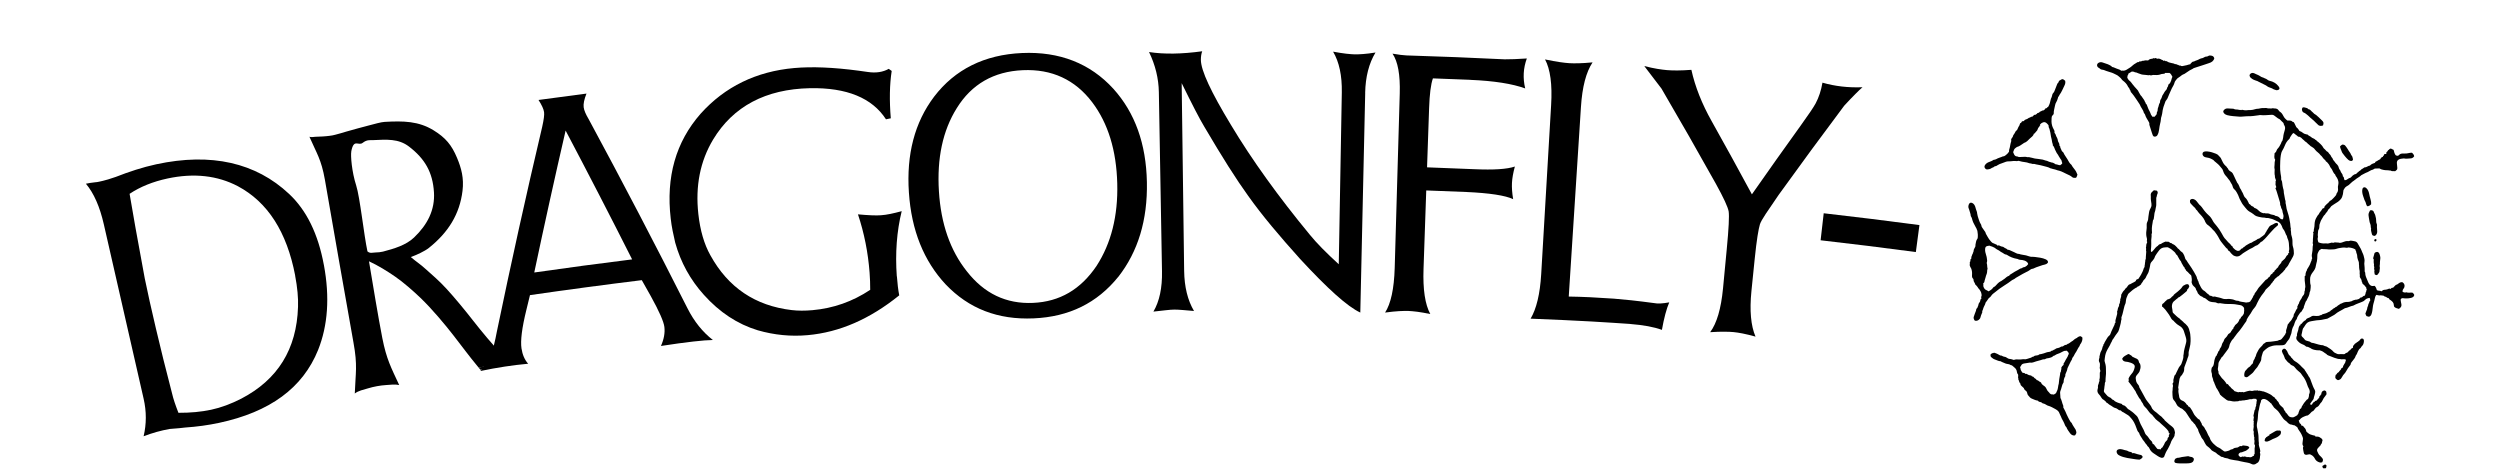 <?xml version="1.0" encoding="UTF-8"?>
<svg id="Layer_1" data-name="Layer 1" xmlns="http://www.w3.org/2000/svg" viewBox="0 0 524.7 100">
  <g id="DFELogoFinal1.psd">
    <g>
      <path d="m461.62,88.06c.17.31.33.57.47.84.03.05.04.11.04.17,0,.06,0,.1.06.15.23.25.51.48.61.83.3.37.44.83.65,1.25.07.14.14.27.23.4.07.1.12.19.15.32.03.17.13.34.23.49.27.41.61.75,1,1.06.22.17.43.33.69.42.18.06.33.21.49.33.16.12.32.24.48.35.17.11.34.12.48.07.3-.11.65-.1.91-.34.08-.07.22-.06.33-.1.07-.02.16-.03.21-.08.22-.19.48-.26.75-.27.19,0,.34-.05.49-.18.12-.1.27-.19.46-.14.04.01.09,0,.14,0,.11-.03.18-.17.33-.14.32.07.66.04.98.16.1.04.18.14.29.23-.06.11-.09.24-.18.32-.25.22-.51.44-.85.52-.1.03-.2.08-.3.11-.13.05-.24.13-.39.12-.16-.02-.29.09-.41.19-.19.15-.19.44,0,.6.09.08.2.14.32.22.09-.04.18-.08.28-.12.09-.03.17-.05.26,0,.03.02.11.04.12.03.12-.18.27.03.4-.03.03-.01.08.01.11.03.02.01.04.05.06.08.15,0,.3-.06.47-.02.29.08.57.06.81-.17.07-.07.19-.08.3-.13-.02-.1-.04-.18-.06-.26.05,0,.09,0,.14-.01.01-.02.03-.05.03-.07,0-.41,0-.82,0-1.23,0-.06.04-.12.04-.18,0-.2.11-.39-.06-.59-.07-.08-.05-.27-.03-.4.03-.21.05-.42-.03-.63-.02-.05,0-.12,0-.18,0-.16.07-.34-.07-.48.05-.26-.09-.5-.04-.76.03-.15.03-.3-.06-.44-.03-.06-.03-.14-.02-.21.02-.21.07-.42.08-.64,0-.18-.06-.38-.01-.54.05-.18-.06-.35.04-.53.03-.04-.09-.15-.09-.23,0-.15.03-.3.05-.45.03-.14.09-.29-.03-.42-.02-.03-.02-.09-.02-.13.07-.37.15-.74.23-1.1,0-.04.02-.1.04-.12.14-.09.13-.22.14-.36,0-.12.04-.24.09-.35.05-.11.14-.2.04-.32.15-.26.05-.57.15-.84.06-.16.04-.17-.12-.44-.28.01-.58-.11-.88.06-.01,0-.03.01-.04.01-.28-.04-.54,0-.81.1-.26.09-.54.05-.8.15-.31-.07-.6.13-.91.06-.03,0-.07,0-.09.01-.22.16-.47.1-.71.13-.42.05-.82.01-1.21-.11-.04-.01-.09-.02-.13-.02-.32.03-.57-.12-.79-.3-.35-.29-.75-.53-1.06-.86-.04-.04-.11-.07-.13-.12-.11-.32-.3-.6-.46-.89-.08-.15-.15-.29-.26-.42-.17-.21-.2-.49-.33-.72-.15-.26-.17-.58-.36-.82-.03-.33-.16-.63-.27-.94-.05-.15-.03-.33-.04-.49,0-.12-.04-.23-.08-.35-.1-.33-.06-.66.03-.99.02-.08.11-.14.17-.21.16-.19.26-.4.28-.65.05-.52.16-1.03.39-1.5.01-.03.01-.08.03-.08.2-.08.19-.29.27-.44.08-.15.19-.29.21-.45.03-.2.27-.23.28-.45.01-.15.13-.31.23-.44.15-.19.21-.4.27-.62.04-.15.07-.29.17-.42.15-.19.25-.41.32-.65.04-.15.17-.28.29-.39.14-.13.32-.34.39-.49.08-.19.2-.34.39-.43.15-.07.25-.2.35-.34.07-.1.04-.29.23-.3-.02-.17.1-.24.22-.31.02-.01.05-.05.05-.08-.03-.26.24-.37.3-.59.03-.12.17-.22.27-.3.32-.24.55-.55.68-.93.04-.11.08-.24.22-.28.03,0,.07-.03.07-.05.02-.17.08-.3.25-.4.12-.07.18-.23.27-.34.16-.21.2-.37.2-.7,0-.09.04-.19.02-.27-.06-.19.05-.39-.09-.57-.21-.26-.46-.47-.78-.49-.38-.03-.74-.16-1.13-.19-.43-.03-.87-.05-1.3-.04-.51.01-1-.04-1.49-.13-.15-.03-.31-.07-.45-.03-.2.05-.38,0-.52-.08-.21-.12-.42-.12-.65-.14-.2,0-.39-.04-.59-.08-.37-.07-.66-.3-.93-.55-.12-.11-.23-.19-.38-.24-.15-.05-.32-.09-.43-.24-.03-.04-.11-.06-.16-.08-.34-.09-.54-.36-.76-.6-.03-.03-.08-.07-.09-.11-.04-.36-.37-.6-.42-.95-.01-.08-.08-.16-.14-.23-.09-.1-.19-.2-.3-.29-.23-.2-.34-.46-.42-.74-.02-.07-.01-.15,0-.22.1-.39-.01-.77-.06-1.16,0-.08-.07-.18-.14-.23-.23-.16-.39-.38-.58-.58-.07-.08-.16-.14-.24-.21-.06-.05-.15-.1-.16-.16-.02-.24-.33-.33-.3-.58,0-.01,0-.03-.02-.04-.23-.17-.31-.45-.46-.68-.09-.14-.18-.28-.23-.45-.02-.07-.05-.16-.1-.21-.26-.25-.37-.59-.56-.88-.12-.19-.17-.44-.42-.52-.12-.43-.5-.63-.8-.91-.25-.24-.55-.38-.84-.54-.04-.02-.09-.05-.13-.05-.3.02-.61,0-.9.07-.4.09-.71.33-.95.67-.23.32-.48.62-.68.97-.07.13-.15.26-.19.41-.03.13-.1.25-.18.36-.12.17-.25.35-.4.5-.21.22-.33.44-.36.76-.03.31-.13.62-.2.93-.07.31-.15.64-.32.9-.17.27-.3.55-.43.84-.07.16-.22.3-.35.42-.11.1-.17.21-.23.34-.04.09-.11.18-.17.26-.04.06-.12.11-.14.17-.04.2-.18.31-.34.41-.15.1-.28.24-.48.25-.07.17-.23.21-.39.28-.11.05-.2.13-.31.2-.41.26-.74.62-1.12.92-.1.08-.18.21-.23.34-.15.37-.33.71-.37,1.12-.03.32-.06.67-.23.97-.04.08-.07.17-.09.26-.08.4-.22.79-.29,1.19-.06.36-.19.71-.31,1.06-.04.12-.08.23-.03.36.06.16-.06.3-.07.44-.05.66-.3,1.28-.45,1.91-.07.28-.21.53-.41.75-.23.26-.4.57-.59.85-.09.13-.15.27-.26.38-.11.1-.15.22-.19.35-.04.13-.12.24-.18.36-.01.03-.04.05-.05.07-.23.63-.66,1.16-.93,1.78-.12.28-.22.56-.28.87-.07.36-.1.72-.14,1.08,0,.06.01.12.03.17.14.45.26.91.26,1.38-.01.54.06,1.08-.02,1.61-.05.36-.05.73-.07,1.09,0,.06.02.14-.01.18-.15.18-.13.4-.14.61-.01.21-.1.41-.09.63,0,.19-.05.39-.09.58-.03.17-.01.32.13.46.22.23.4.5.63.72.15.14.36.22.54.33.02.01.07,0,.09.02.12.12.23.23.35.35.12.12.31.09.42.26.09.14.52.33.71.41.25.11.52.17.78.25.04.01.11.03.12.06.11.29.42.23.61.36.21.15.38.34.54.54.1.12.19.21.35.27.12.04.22.16.33.23.47.3.86.69,1.26,1.07.24.23.34.54.47.83.13.31.23.63.38.93.2.41.43.8.64,1.21.1.2.19.41.26.63.05.17.15.3.27.42.23.22.45.45.6.73.09.17.23.33.39.45.17.13.27.29.31.49.02.11.05.24.16.25.17.02.23.16.29.26.17.28.41.49.58.74.25.12.51.03.77.1.05-.11-.04-.32.2-.33.02,0,.06-.03.07-.05.15-.29.37-.54.48-.86.08-.24.25-.42.43-.59.12-.11.2-.21.2-.39,0-.18.11-.31.28-.42-.07-.24.01-.46.19-.67-.06-.04-.13-.07-.21-.12.02-.34-.21-.55-.41-.8-.26-.32-.59-.56-.88-.84-.23-.22-.48-.41-.7-.65-.1-.11-.26-.16-.36-.27-.19-.19-.43-.31-.58-.56-.14-.22-.38-.38-.51-.63,0-.01-.02-.03-.03-.03-.49-.33-.81-.81-1.15-1.28-.11-.16-.28-.28-.41-.43-.15-.17-.3-.34-.36-.57-.02-.08-.08-.16-.14-.24-.16-.22-.31-.45-.42-.71-.02-.04-.03-.1-.06-.12-.21-.11-.25-.34-.38-.5-.13-.17-.18-.39-.31-.55-.17-.21-.19-.49-.37-.7-.18-.2-.29-.47-.45-.69-.22-.31-.46-.6-.69-.9-.09-.12-.19-.23-.27-.33.02-.16.13-.28.06-.42-.07-.15,0-.31.07-.43.14-.23.26-.48.46-.68.41-.41.62-.93.73-1.49.05-.24-.02-.46-.26-.64-.35-.26-.74-.34-1.14-.45-.12-.03-.24-.03-.36-.05-.08,0-.15-.02-.23-.03-.34-.08-.58-.25-.63-.63.27-.49.78-.68,1.23-.94.06-.03.2-.01.25.03.2.19.51.23.63.5.22.11.44.22.66.32.07.03.15.04.21.08.2.12.41.23.47.51.04.19.1.42.28.56.13.33.16.68.08,1.03-.03.12-.08.23-.1.35-.03.22-.13.4-.27.57-.12.14-.23.29-.35.43-.22.24-.3.52-.24.84.05.28.06.57.23.82.02.03.03.08.06.11.21.24.42.48.45.82,0,.04.04.08.06.12.28.43.48.91.75,1.35.27.44.46.93.78,1.34.21.27.41.55.63.81.18.21.31.45.41.71.03.07.06.14.11.2.16.18.32.37.51.51.21.15.42.29.61.48.22.23.49.41.74.6.22.17.34.43.58.57.13.31.44.46.65.69.26.28.59.49.88.73.3.24.6.49.67.89.05.26.18.51.05.79-.04.08-.01.18-.03.27-.01.08-.02.16-.06.22-.13.24-.26.48-.43.7-.17.22-.24.47-.33.73-.09.26-.22.5-.34.74-.16.31-.31.63-.51.91-.16.23-.22.5-.34.74-.06.11-.1.22-.13.34-.05.23-.22.31-.43.35-.1.02-.17,0-.26-.02-.27-.07-.5-.21-.73-.36-.3-.21-.61-.4-.91-.61-.35-.25-.63-.56-.8-.96-.07-.16-.18-.34-.33-.43-.16-.11-.15-.29-.29-.4-.13-.1-.21-.26-.31-.39-.13-.17-.22-.36-.38-.51-.1-.09-.15-.23-.22-.34-.22-.38-.52-.72-.63-1.16,0-.03-.02-.06-.04-.08-.32-.27-.41-.66-.55-1.03-.14-.37-.27-.75-.46-1.09-.17-.3-.34-.6-.58-.86-.16-.17-.29-.35-.46-.51-.15-.13-.31-.25-.49-.34-.33-.16-.59-.42-.94-.55-.11-.04-.18-.16-.28-.24-.04-.04-.11-.08-.16-.08-.25.04-.4-.15-.57-.26-.16-.11-.31-.2-.49-.23-.19-.03-.34-.13-.49-.23-.21-.13-.4-.29-.61-.39-.28-.13-.45-.41-.74-.52-.04-.01-.06-.07-.09-.1-.04-.06-.07-.16-.13-.18-.16-.05-.19-.22-.34-.28-.23-.1-.42-.29-.54-.52-.13-.24-.29-.46-.49-.66-.32-.32-.38-.72-.25-1.14.03-.1.07-.21.06-.31-.05-.3.04-.58.16-.84.07-.15,0-.35.17-.46.01,0-.01-.08-.02-.12,0-.07-.04-.16-.02-.22.12-.34.09-.69.09-1.04,0-.22-.03-.45.1-.66.03-.04.02-.11,0-.17-.08-.34-.19-.68-.04-1.03-.14-.1,0-.22-.02-.33-.03-.13-.05-.28-.12-.39-.17-.26-.12-.53-.05-.79.04-.15.1-.29.05-.44.14-.36.13-.76.35-1.11.17-.27.26-.61.33-.94.03-.12.19-.16.13-.32-.05-.13.13-.17.15-.25.11-.42.41-.73.59-1.11.13-.28.32-.48.54-.67.08-.07.15-.14.19-.25.15-.42.31-.82.52-1.22.11-.2.19-.43.3-.64.03-.05.09-.11.08-.15-.04-.22.12-.34.21-.49-.06-.18-.06-.35,0-.53.12-.39.22-.78.32-1.18.03-.11.02-.24.02-.36,0-.08-.05-.17-.02-.22.18-.3.09-.69.32-.98.06-.08.07-.2.1-.3.04-.15-.05-.35.16-.44.02-.18-.02-.37.09-.53-.08-.21.05-.39.09-.58.04-.19.14-.37.09-.58-.01-.05.02-.12.05-.17.18-.35.36-.7.68-.95.09-.24.29-.38.47-.54.05-.05.08-.13.12-.19.15-.19.26-.42.55-.45.34-.23.74-.35,1.08-.59.05-.03.12-.07.13-.12.05-.28.25-.36.5-.38.21-.32.43-.61.6-.93.19-.37.4-.74.51-1.15,0-.03.01-.06.02-.09.08-.19.25-.34.22-.58-.02-.21.12-.4.06-.61.12-.27.01-.58.17-.85.05-.09.01-.24.02-.35.03-.4.06-.81.09-1.21-.13-.26.06-.55-.07-.8.11-.31,0-.67.19-.97.06-.1.14-.25,0-.38-.02-.02-.01-.06,0-.09.11-.32-.02-.62-.08-.93-.04-.19-.05-.39-.05-.59,0-.2,0-.4.04-.59.07-.41.08-.82.06-1.23-.02-.32.09-.6.22-.87.07-.16.1-.31.1-.48,0-.15.03-.3.05-.45.05-.27.09-.53.12-.8.05-.39.21-.73.39-1.06.14-.26.16-.53.12-.79-.07-.48-.17-.95-.13-1.44.02-.21-.06-.41,0-.63.04-.14.09-.25.19-.35.14-.14.29-.27.45-.42.21.03.44.06.64.09.2.24.21.48.09.71-.13.25-.09.54-.23.78-.02.03,0,.09,0,.14,0,.46.01.91,0,1.37,0,.17-.04.33-.08.49-.09.3-.08.62-.2.92-.11.27-.12.6-.16.9-.03.18-.05.36-.08.54,0,.06,0,.14-.04.17-.16.17-.16.38-.19.6-.03.24-.1.48-.12.72-.03.35-.09.69-.05,1.05.03.23.06.49-.06.72-.03.06,0,.14,0,.22,0,.09.02.18,0,.27-.08.53-.1,1.06-.07,1.59.02.39-.04.79-.07,1.19-.01.17-.03.34.08.5.22-.08.35-.26.49-.43.26-.33.52-.67.9-.89.15-.24.37-.35.65-.38.2-.2.47-.27.71-.4.14-.07.27-.13.43-.07.08.03.18,0,.27,0,.08,0,.16,0,.23.03.1.06.18.16.29.22.11.05.28.03.34.11.11.14.25.16.39.23.3.15.5.43.74.65.04.04.05.13.1.15.36.19.52.6.88.79.13.07.2.18.27.3.13.24.27.47.33.74.06.24.13.49.34.67.1.09.15.23.22.35.27.44.61.84.87,1.28.34.57.72,1.12,1.01,1.73.05.11.08.23.12.35.03.08.01.2.07.25.08.07.11.13.08.23.22.22.18.54.33.79.23.38.34.82.67,1.14.05.05.09.13.15.16.33.16.57.43.83.68.15.14.37.21.48.41.02.04.1.06.16.08.1.05.24-.03.34.09.05.06.18.07.27.09.06.01.13.04.17.02.14-.07.25-.05.39.02.16.07.35.07.53.12.26.07.54.12.79.22.31.14.62.15.94.14.23-.01.47-.06.68-.02.19.04.37.06.56.08.18.02.34.11.51.17.2.07.4.15.62.13.03,0,.07-.01.09,0,.4.23.85.2,1.28.3.38.09.38.1.71.02.07-.02.15,0,.22-.02.17-.03.28-.14.4-.25,0-.24.3-.31.3-.54.23-.21.19-.58.46-.77.01,0,.02-.03.02-.04.02-.29.27-.45.4-.68.12-.19.27-.36.37-.57.05-.09.12-.18.19-.26.27-.27.49-.57.75-.83.14-.14.25-.28.38-.42.13-.14.23-.31.42-.4.14-.07.3-.15.35-.34,0-.03.06-.07.1-.08.21-.09.33-.27.41-.46.05-.1.09-.18.19-.23.12-.06.27-.08.26-.27,0-.03.09-.06.13-.11.11-.12.3-.16.3-.37,0-.04.08-.08.12-.12.04-.04.1-.07.14-.12.1-.15.22-.28.36-.39.07-.06.21-.14.17-.3.13-.16.26-.33.39-.49.1-.12.28-.2.23-.41.18-.17.35-.36.55-.52.14-.1.23-.21.32-.36.12-.2.21-.43.42-.57.16-.11.2-.25.16-.44.08,0,.13-.01.2-.02-.01-.06-.02-.12-.03-.17-.02-.06-.07-.13-.05-.17.17-.4.05-.81.04-1.21-.01-.5-.07-1-.3-1.46-.06-.12-.08-.26-.12-.39-.02-.07-.02-.16-.07-.21-.15-.17-.2-.38-.28-.58-.11-.28-.23-.56-.44-.79-.17-.2-.2-.47-.32-.7-.02-.04-.22-.41-.25-.44-.1-.1-.19-.2-.29-.29-.08-.07-.17-.13-.27-.16-.11-.03-.19-.09-.28-.13-.41-.18-.8-.41-1.26-.49-.22-.04-.45-.15-.67-.12-.26.04-.47-.1-.72-.09-.24.01-.49-.04-.73-.09-.3-.06-.6-.12-.88-.23-.21-.08-.39-.23-.56-.38-.26-.22-.55-.37-.84-.54-.37-.22-.65-.53-.91-.87-.16-.2-.33-.39-.48-.6-.13-.18-.26-.38-.35-.58-.13-.31-.34-.56-.44-.89-.12-.39-.32-.76-.52-1.12-.13-.23-.29-.47-.5-.64-.24-.19-.3-.45-.38-.7-.02-.08-.04-.16-.08-.24-.14-.27-.34-.5-.46-.79-.06-.15-.2-.26-.3-.39-.21-.28-.4-.57-.66-.82-.15-.14-.23-.36-.33-.54-.04-.06-.05-.14-.08-.21-.09-.21-.14-.46-.28-.62-.15-.17-.3-.35-.44-.53-.26-.34-.6-.59-.92-.87-.09-.08-.21-.14-.28-.24-.14-.2-.35-.29-.55-.4-.37-.21-.77-.29-1.17-.35-.28-.05-.48-.15-.64-.38-.22-.33-.09-.73.29-.83.37-.1.73-.03,1.09.03.47.08.91.27,1.35.42.25.09.48.26.62.46.14.2.36.32.45.57.08.23.23.43.32.66.17.39.44.7.75.96.15.12.18.32.34.41.11.33.35.55.66.71.31.17.46.49.59.79.23.54.51,1.06.76,1.6.2.12.21.36.33.53.1.14.12.34.2.5.07.15.21.27.27.43.07.19.16.36.27.52.1.15.15.33.22.5.1.22.18.44.39.61.26.22.57.76.7,1.1.02.04.03.09.05.13.01.03.03.07.06.07.27.05.31.37.56.44.18.05.34.14.44.3.03.05.09.08.15.1.38.11.66.36.93.63.26.26.58.39.92.47.08.02.2-.06.26-.03.24.15.5,0,.73.08.07.02.16.01.22.05.29.18.63.19.95.27.12.03.22.1.32.17.09.06.23.04.34.07.23.08.45.2.59.41.08.12.2.17.33.22.22.09.32.06.38-.14.08-.3.11-.59,0-.89-.09-.25-.14-.53-.18-.79-.02-.1-.04-.17-.1-.25-.06-.08-.09-.19-.14-.29-.02-.04-.03-.09-.03-.13-.01-.24-.22-.42-.19-.69.02-.23-.07-.47-.14-.71-.1-.37-.21-.73-.33-1.09-.16-.5-.28-1.02-.52-1.51.06-.07.11-.13.18-.21,0-.04-.01-.08-.03-.13-.07-.21-.17-.42-.12-.64.05-.21-.07-.43.07-.63.05-.06-.01-.14-.04-.21-.08-.24-.2-.48-.16-.75-.13-.44-.06-.89-.06-1.34,0-.03.01-.06,0-.09-.11-.3-.03-.6-.02-.91,0-.36.02-.72.13-1.09-.32-.41-.11-.88-.13-1.33.2-.15.35-.33.42-.58.05-.17.16-.33.29-.46.3-.3.45-.69.65-1.05.09-.17.09-.39.27-.51.06-.25.16-.5.18-.75.04-.52.18-1.02.33-1.51.12-.38.1-.74-.13-1.08-.03-.04-.06-.08-.06-.12-.01-.33-.26-.48-.46-.67-.09-.08-.17-.17-.25-.26-.11-.11-.21-.22-.37-.26-.07-.02-.13-.07-.19-.11-.27-.2-.53-.4-.8-.6-.14-.1-.3-.13-.48-.12-.44.03-.87.07-1.31.08-.33,0-.66.04-.99-.02-.14-.03-.3.02-.46.04-.38.05-.76.11-1.14.15-.39.04-.79.07-1.18.05-.14,0-.26.01-.39.02-.59.06-1.17.11-1.76.03-.28-.04-.58-.03-.86-.07-.42-.05-.85-.09-1.26-.21-.24-.07-.5-.19-.68-.43-.15-.21-.19-.39-.04-.58.19-.26.46-.4.78-.4.38,0,.76.04,1.14.06.06,0,.13,0,.18.03.26.16.54.12.82.15.21.02.4.11.62.08.04,0,.1.05.12.04.19-.15.38-.02.57,0,.21.02.43.06.63.02.24-.06.48-.02.72-.03.36-.01.71-.09,1.05-.2.09-.03.18-.06.26-.06.29,0,.57-.05.85-.12.38-.09.76-.01,1.14-.06.02,0,.03,0,.05,0,.23.08.47.1.72.09.22-.01.45.05.67-.06.2.1.42.04.63.08.18.04.35.11.47.26.09.12.19.24.29.35.09.1.23.13.32.24.11.13.24.23.31.39.05.11.13.21.18.32.19.4.49.69.84.96.14,0,.29,0,.44,0,.21.02.43.02.58.21.03.03.07.06.11.07.2,0,.29.16.36.31.14.25.25.52.38.78.03.05.07.1.12.13.25.17.37.43.55.69.24.08.5.2.73.4.23.19.52.28.82.33.06,0,.15,0,.17.04.2.27.55.31.78.55.09.1.23.15.35.21.12.07.27.1.36.19.09.08.15.18.29.19.01,0,.03.01.04.02.05.24.31.26.44.42.13.15.31.25.44.4.18.21.4.39.52.66.08.18.25.34.42.47.2.16.3.43.57.5.06.02.1.11.15.17.06.07.1.16.16.22.21.17.35.38.44.63.02.07.08.12.13.18.05.07.13.14.15.22.07.26.26.45.42.64.1.11.16.27.26.35.11.08.2.19.28.28.17.18.29.39.33.64.03.18.13.34.24.48.05.07.12.15.13.23.02.17.13.28.21.4.13.19.27.37.26.62,0,.03,0,.07.02.08.23.14.24.37.27.6.01.08.09.15.13.22.35-.06.43-.1.84-.4.04-.03.08-.04.12-.05.27-.07.36-.15.55-.38.09-.11.2-.21.34-.28.11-.06.2-.16.35-.17.14,0,.29-.06.33-.24.28-.11.42-.41.71-.52.1-.04.15-.18.25-.25.19-.13.41-.2.58-.36.03-.03.08-.07.12-.06.41.03.68-.34,1.07-.36.02,0,.05-.03.07-.05.28-.32.68-.41,1.06-.55-.04-.07-.05-.14.04-.19l.38-.2c.17-.1.32-.22.5-.29.11-.04.22-.12.22-.2,0-.22.26-.19.31-.34.13.06.18.02.16-.13,0-.03.07-.08.11-.12.03-.03.1-.05.1-.07-.01-.34.23-.29.44-.3.01,0,.03,0,.07-.02,0-.06,0-.14,0-.21,0-.06.02-.14.06-.17.12-.08.22-.17.26-.3.05-.14.22-.13.29-.27.04-.09.22-.12.33-.18.2.1.38.19.59.29.13.4.15.87.52,1.21.07-.01.15-.03.24-.05.02.04.04.08.06.12.03,0,.06,0,.08-.02.09-.06.18-.12.25-.2.2-.22.46-.29.74-.3.17,0,.34,0,.5,0,.23,0,.44,0,.67-.07.21-.06.44-.07.67-.1.06-.01.16.02.2.07.17.19.36.38.38.69-.18.27-.45.44-.79.44-.45.01-.91.12-1.36,0-.33.05-.67.05-.99.18-.38.17-.54.47-.48.89.04.32.07.63.09.95.01.17-.04.33-.19.44-.08.06-.16.13-.26.22-.22,0-.46-.02-.7-.02-.14,0-.22-.18-.38-.11-.45-.11-.91-.03-1.36-.14-.26-.07-.54-.09-.77-.27-.06-.05-.17-.04-.26-.04-.1,0-.21,0-.31.01-.28.02-.59-.04-.82.21-.03.03-.08.04-.13.05-.35.07-.63.28-.94.44-.05.03-.11.07-.16.08-.42.14-.79.39-1.19.58-.03.01-.06.02-.08.04-.37.39-.89.58-1.28.94-.19.17-.42.29-.62.45-.19.15-.37.32-.54.49-.12.12-.22.23-.39.31-.18.08-.34.21-.49.33-.08.06-.14.15-.2.24-.07.1-.12.21-.19.3-.07.11-.07.23-.08.35-.03.4-.1.78-.25,1.16-.13.35-.37.59-.63.83-.18.16-.39.3-.6.42-.32.17-.59.4-.9.59-.1.06-.21.15-.28.28-.08.16-.23.28-.36.42-.05.06-.14.1-.16.16-.11.4-.49.62-.66.99-.35.26-.46.68-.7,1.01-.1.13-.17.29-.23.45-.09.22-.16.45-.23.68-.02.07-.02.15-.02.22-.01.29,0,.57-.18.84-.08.12-.11.29-.1.44,0,.32-.11.63-.02.95.01.04.01.1,0,.14-.14.39-.03.75.1,1.11.48.19.97.28,1.47.22.06,0,.13-.02.18,0,.31.09.59-.03.89-.1.15-.03.28-.11.44-.03.05.03.13.03.18,0,.32-.19.66,0,.99-.05.39.16.76.01,1.11-.13.29-.12.57-.19.88-.17.11,0,.23.02.32-.02.26-.13.51-.06.76-.02.15.02.3.06.45.09.28.05.45.24.58.45.21.37.43.73.63,1.1.13.24.22.5.32.75.1.24.24.47.29.72.09.42.26.84.17,1.3-.05.25-.04.51,0,.77.05.33.04.66.05.99,0,.09-.03.21.01.27.14.19.1.41.13.62.03.2.09.38.16.57.15.4.31.79.49,1.17.25.52.6.75,1.16.65.04,0,.09-.01.15-.02.24.26.38.58.46.9.3.2.66.04.95.25.05-.04.11-.08.17-.13.15-.12.29-.2.5-.2.35,0,.69-.12,1.01-.26.05.04.1.07.16.11.2-.06.3-.38.58-.25.19-.2.37-.4.57-.58.09-.08.23-.08.33-.14.14-.09.27-.2.41-.29.24-.15.49-.25.78-.12.02.03.04.08.07.1.19.14.27.35.28.55,0,.2-.03.41-.18.6-.15.2-.3.43-.22.74.23.05.45.2.73.08.07-.03.17.04.26.05.35.06.69-.02,1.04,0,.09.08.19.15.27.24.06.07.09.16.14.26-.07.41-.39.55-.74.63-.54.12-1.09.13-1.64.05-.13-.02-.24.01-.34.08-.12.08-.16.17-.14.31.05.25.06.51.13.76.11.41,0,.72-.33.96-.06.04-.12.09-.17.13-.35-.1-.69-.16-.97-.42-.03-.1-.09-.22-.09-.33,0-.5-.29-.8-.66-1.06-.15-.1-.32-.17-.37-.37,0-.03-.04-.06-.06-.06-.29,0-.45-.28-.72-.33-.02,0-.03,0-.05,0-.16-.02-.2-.22-.39-.21-.13,0-.27-.03-.4-.05-.03,0-.06-.03-.09-.02-.32.1-.63-.04-.93-.09-.16.17-.23.35-.28.57-.09.45-.21.88-.34,1.32-.14.49-.13,1-.23,1.49-.04.24-.1.47-.18.7-.07.21-.19.35-.36.45-.17.09-.36.05-.53-.03-.04-.02-.09-.03-.15-.04-.04-.09-.09-.18-.14-.27-.04-.08-.06-.17-.09-.26.08-.21.15-.41.22-.6.05-.14.15-.28.15-.43,0-.31.22-.56.24-.87.01-.14.15-.27.18-.41.03-.14.04-.27.19-.34.02,0,.03-.05.03-.08-.04-.19.05-.41-.17-.57-.32.07-.66.14-.91.43-.16.18-.37.32-.61.4-.29.09-.54.25-.84.33-.32.09-.61.27-.91.41-.04.02-.08.05-.12.06-.61.1-1.13.45-1.74.54-.04,0-.08.04-.11.06-.34.19-.68.41-1.03.58-.34.16-.62.39-.9.61-.07.06-.14.12-.22.16-.47.25-.94.5-1.4.77-.03.02-.06.03-.09.03-.51.06-1,.25-1.52.28-.46.03-.93.07-1.39.17-.12.02-.24.04-.36.06-.72.1-1.03.36-1.42,1-.08.13-.14.26-.25.38-.17.17-.19.41-.25.63-.07.25-.07.51-.16.75-.07.18-.02.37.12.51.2.21.42.39.58.64.05.08.17.13.27.17.16.06.32.1.48.14.16.04.32.07.45.2.16.15.4.13.6.18.35.09.69.2,1.04.3.13.04.27.04.4.09.24.08.49-.01.73.15.19.13.47.11.67.25.49.31,1,.6,1.37,1.05.12.15.29.21.46.29.46.23.46.22,1.07.18.19-.01.39.02.59.02.07,0,.18,0,.22-.04.16-.18.38-.23.58-.33.09-.04.13-.11.19-.19.07-.11.18-.22.3-.26.11-.04.14-.06.17-.18.02-.09.16-.16.26-.23.07-.05.16-.09.24-.13,0-.07,0-.13,0-.19,0-.06,0-.12.02-.17,0-.03.02-.06.05-.08.19-.11.22-.36.41-.44.15-.06.24-.2.36-.26.13-.06.22-.15.33-.23.13-.1.26-.18.35-.34.1-.18.29-.27.58-.17.17.13.21.34.18.63-.04.37-.14.69-.42.93-.16.14-.19.38-.39.49-.19.1-.25.3-.36.46-.05.07-.08.16-.12.24-.12.25-.17.52-.37.73-.04.04-.06.11-.08.17-.09.37-.35.62-.56.91-.19.26-.46.49-.49.85,0,.07-.07.13-.12.19-.3.38-.58.78-.81,1.22-.11.21-.26.42-.43.59-.16.15-.27.33-.37.52-.07.12-.15.23-.22.35-.12.2-.3.3-.51.38-.12.04-.24.05-.35-.04-.02-.02-.05-.04-.07-.05-.27-.16-.39-.37-.31-.67.04-.16,0-.39.25-.43.08-.23.26-.37.47-.48.13-.31.5-.45.55-.81.11-.05.2-.1.29-.15.02-.04.04-.06.04-.09-.04-.27.22-.42.27-.66.25-.18.2-.5.33-.73.03-.05-.06-.16-.1-.23-.3,0-.59-.05-.88,0-.24-.11-.5-.03-.74-.11-.23-.07-.47-.12-.7-.21-.28-.11-.56-.21-.83-.33-.3-.13-.66-.18-.86-.48-.38-.2-.67-.53-1.08-.66-.18-.06-.35-.13-.56-.1-.2.03-.42-.03-.63-.06-.41-.06-.79-.19-1.12-.45-.24-.04-.4-.27-.68-.23-.09.01-.21-.07-.28-.14-.23-.22-.52-.32-.8-.44-.42-.18-.72-.47-1-.82-.23-.29-.15-.57-.05-.86.01-.04.07-.08.06-.11-.08-.31.09-.56.15-.84.04-.19.15-.38.15-.56,0-.22.11-.38.17-.56.04-.13.05-.12.27-.22,0-.07,0-.14,0-.21.01-.01.02-.04.03-.04.19.01.28-.08.36-.25.07-.14.23-.23.35-.34.07-.06.14-.12.23-.15.1-.03.13-.08.17-.17.11-.21.34-.28.54-.36.18-.07.35-.13.51-.25.19-.15.42-.21.69-.17.3.05.61.02.91,0,.07,0,.16-.02.21-.07.1-.1.23-.05.34-.09.1-.03.16-.14.26-.18.15-.06.32-.1.48-.13.41-.07.74-.35,1.12-.49.11-.26.43-.26.58-.49.08-.11.26-.15.39-.23.12-.07.19-.23.36-.22.03,0,.08-.04.1-.08.14-.15.29-.26.47-.35.17-.08.29-.27.51-.27.45-.28.95-.35,1.47-.33.03,0,.07,0,.09,0,.18-.11.42-.06.59-.17.26-.18.57-.22.86-.31.17.07.31-.07.47-.09.07,0,.15-.04.21-.08.17-.13.28-.37.56-.29.02,0,.06-.07.09-.09.08-.07.17-.13.25-.2.09-.08.26,0,.32-.15.04-.11.06-.23.11-.34.06-.11-.03-.29.14-.36.02,0,0-.11,0-.16,0-.08-.07-.2.1-.16,0-.04.01-.08.02-.13.03-.15-.16-.27-.08-.43-.12-.15-.23-.31-.36-.46-.05-.06-.1-.11-.16-.16-.09-.08-.19-.15-.29-.23.04-.15-.08-.25-.12-.37-.03-.11-.09-.21-.08-.35,0-.1-.09-.22-.15-.32-.1-.17-.25-.34-.22-.54.05-.27-.06-.52-.02-.79.03-.2-.01-.42-.07-.63-.06-.23-.04-.48-.06-.72,0-.04,0-.09,0-.13-.07-.28.02-.57-.11-.85-.11-.25-.19-.51-.25-.78-.04-.19-.02-.4-.06-.59-.04-.19-.15-.36-.18-.55-.02-.12,0-.22-.1-.32-.06-.06-.05-.17-.08-.26-.42-.26-.89-.37-1.38-.41-.03,0-.06-.02-.09,0-.19.07-.37.09-.58.04-.17-.05-.36-.02-.54-.02-.05,0-.09,0-.14.01-.41.07-.83.1-1.21.24-.36.13-.72.14-1.08.14-.17,0-.33,0-.5.01-.16,0-.33-.03-.5-.05-.33-.05-.67.02-1-.07-.04-.01-.1,0-.13.02-.18.12-.39.2-.5.39-.17.3-.34.61-.33.98.02.41-.03.82-.09,1.22-.05.31-.19.62-.22.93-.06.55-.34.96-.66,1.37-.35.45-.59.95-.55,1.55.03.39-.02.79.13,1.17.02.05,0,.12,0,.18.02.23-.03.45-.05.67-.02.22-.04.42-.16.61-.03.05-.02.12-.03.18-.07.46-.26.86-.49,1.26-.1.17-.13.37-.3.5-.03.02-.04.08-.05.12-.11.29-.21.57-.31.86-.01.03-.05.05-.04.08.03.4-.33.63-.44.98,0,.03-.03.05-.06.07-.33.22-.48.58-.71.89-.05.07-.08.17-.13.24-.13.17-.07.42-.25.58-.17.15-.19.38-.3.56-.05.08-.08.17-.09.26-.03.2-.12.37-.21.55-.1.2-.22.39-.26.61-.04.22-.13.43-.14.67,0,.13-.06.27-.11.4-.09.24-.19.48-.27.73-.05.15-.12.27-.22.4-.21.26-.42.52-.59.81-.15.24-.36.32-.6.36-.21.04-.43.03-.64.03-.52.01-1.04-.02-1.55.11-.42.1-.81.24-1.16.51-.25.19-.48.37-.69.59-.1.1-.17.2-.21.34-.14.47-.32.92-.32,1.42,0,.1-.05.21-.09.31-.2.47-.52.86-.74,1.31-.02.04-.06.07-.09.1-.22.27-.47.52-.65.82-.11.17-.24.3-.39.42-.26.21-.52.42-.78.62-.27.21-.45.21-.78,0-.11-.38-.03-.75.12-1.1.05-.11.17-.19.25-.29.2-.23.38-.48.66-.62.12-.06.2-.19.29-.29.08-.09.14-.21.24-.27.19-.11.23-.29.27-.48.02-.12.04-.25.1-.34.11-.18.25-.35.27-.57.22-.27.22-.62.37-.92.24-.49.47-.98.9-1.35.17-.15.33-.33.44-.52.11-.19.33-.19.46-.35.13-.15.35-.15.55-.17.39-.04.78-.02,1.16-.11.21-.05.42-.08.63-.09.16,0,.3-.04.44-.12.04-.02.08-.07.12-.07.46.02.63-.36.87-.63.07-.08.14-.16.19-.25.11-.18.29-.32.31-.55,0-.06.08-.12.13-.19-.06-.17-.08-.33,0-.52.11-.28.18-.58.25-.88.05-.2.08-.4.3-.48.08-.3.39-.43.54-.7.15-.26.29-.52.44-.78,0-.01.02-.03.02-.04-.06-.33.18-.55.3-.82.13-.28.24-.56.45-.79.04-.04.07-.13.05-.17-.15-.24.14-.38.12-.59.14-.13.21-.29.24-.48.03-.16.14-.29.22-.44.03-.05.05-.11.09-.16.12-.14.2-.28.27-.46.07-.21.25-.38.38-.56.07-.1.09-.22.13-.33.05-.16-.02-.35.07-.48.1-.15.03-.29.05-.43.04-.21.12-.41.07-.63-.01-.06,0-.12-.01-.18-.1-.55-.15-1.38-.11-1.86.06-.04.11-.09.16-.12.01-.16,0-.31.03-.45.03-.13.07-.27.11-.38.05-.12.17-.2.17-.38,0-.11.12-.23.19-.35.08-.13.16-.26.23-.39.12-.23.27-.45.33-.7.07-.28.28-.51.26-.82.15-.12.07-.25.04-.41-.07-.3-.03-.61.04-.9.09-.37.1-.75.11-1.13,0-.09,0-.19.02-.27.06-.19.11-.37,0-.57-.03-.05-.02-.12,0-.18.07-.33,0-.67.06-.99.05-.29,0-.59.08-.87.01-.05-.03-.11-.05-.16-.03-.08-.04-.16.03-.21.1-.08.09-.18.1-.29,0-.15.01-.31.06-.45.09-.31.08-.62.1-.93.03-.49.14-.96.41-1.38.15-.23.25-.49.47-.66.14-.42.53-.69.72-1.08.08-.16.21-.21.43-.23-.02-.18.04-.33.18-.47.23-.22.43-.47.69-.65.12-.08.17-.25.29-.35.1-.09.25-.12.35-.21.25-.23.5-.47.72-.73.14-.16.3-.31.33-.54.02-.17.18-.26.24-.43.07-.22.13-.43.09-.66-.04-.28-.03-.56.05-.84.13-.49,0-1.06-.3-1.52-.12-.19-.29-.36-.33-.59,0-.03-.02-.06-.05-.08-.15-.13-.28-.26-.36-.46-.06-.16-.19-.3-.23-.48-.02-.07-.06-.14-.12-.2-.21-.21-.34-.47-.45-.73-.12-.27-.34-.46-.51-.69-.06-.08-.22-.11-.25-.18-.08-.29-.37-.38-.52-.6-.12-.16-.24-.32-.36-.47-.06-.07-.13-.12-.19-.18-.01,0-.04,0-.04-.02-.29-.48-.83-.71-1.15-1.16-.18-.27-.43-.47-.71-.62-.15-.08-.31-.17-.4-.3-.1-.14-.27-.18-.37-.31-.11-.13-.23-.24-.36-.35-.09-.08-.23-.11-.3-.2-.2-.25-.49-.4-.69-.65-.11-.14-.32-.2-.49-.3-.23.08-.33-.12-.47-.22-.25-.17-.48-.37-.7-.55-.2.07-.3.19-.39.34-.16.27-.38.51-.47.82-.01.05-.07.1-.12.14-.41.36-.68.82-.88,1.32-.15.38-.33.74-.54,1.09-.18.31-.25.64-.31,1-.12.74-.12,1.49-.14,2.23-.02.53.02,1.06.1,1.59.06.37.16.74.12,1.12,0,.1.03.22.08.3.12.19.12.4.15.61.05.35.08.7.18,1.04.06.2.13.38.13.6,0,.26.04.51.1.76.11.44.12.9.28,1.33.02.05,0,.12,0,.18,0,.18,0,.37.08.54.02.04.02.09.02.13.05.53.18,1.05.36,1.55.26.75.4,1.53.52,2.31.05.35.03.72.14,1.06-.09.29.06.57.04.86-.02.27.05.51.13.76.08.24.12.5.15.75.03.28,0,.57.02.86.01.21.04.43.11.63.15.44.17.9.18,1.35,0,.23-.1.48-.21.69-.23.46-.51.89-.76,1.34-.1.17-.15.35-.27.52-.14.18-.27.37-.44.52-.17.14-.15.41-.38.5-.22.39-.62.61-.91.94-.13.14-.27.3-.47.35-.23.27-.6.42-.74.77-.06.16-.27.21-.28.4-.28.22-.41.56-.66.8-.24.24-.49.46-.73.69-.03.03-.07.06-.09.1-.22.47-.6.84-.89,1.26-.32.47-.61.94-.84,1.46-.17.4-.35.8-.66,1.13-.21.22-.37.47-.52.74-.13.24-.27.48-.44.69-.24.28-.39.61-.58.92,0,.01-.02.03-.02.04,0,.36-.28.57-.44.83-.32.5-.67.98-1.03,1.45-.17.23-.38.43-.56.66-.23.3-.45.61-.68.92-.04.06-.07.14-.13.19-.32.26-.47.64-.66.98-.09.17-.13.37-.17.56-.08.42-.34.75-.59,1.07-.2.27-.41.52-.6.8-.09.13-.15.3-.32.38-.06.03-.11.11-.14.17-.16.26-.32.52-.47.78-.07.13-.14.28-.15.43-.02.29-.03.57-.09.86-.06.27-.06.54.08.8.02.04.02.09.02.13-.05.29.1.49.27.69.1.13.19.28.29.41.05.07.1.15.16.21.41.37.75.79,1.03,1.27.06-.02.11-.04.16-.06.22.18.3.48.57.61.2.39.66.53.88.9.27.08.54.17.81.25.24-.19.53.06.79-.08.03-.02.09,0,.13.03.15.08.28.03.44-.03.32-.11.64-.2.97-.26.17-.03.35.04.53.06.15-.03.31-.07.47-.1.21-.05.42.05.63-.04.01,0,.03,0,.04,0,.13.02.22.15.38.07.11-.05.25.11.39.03.17.16.41.07.6.16.19.1.41.14.6.23.46.21.93.41,1.28.78.12.13.35.11.41.33.05.18.28.2.36.4.06.16.23.28.35.42.03.03.06.07.07.11.14.51.56.78.91,1.11.02.02.06.03.07.05.07.15.12.31.19.46.06.13.25.19.25.37,0,.03,0,.07.03.08.27.21.44.51.65.77.23.27.56.29.87.3.18,0,.36-.12.53-.2.08-.04.15-.1.23-.14.13-.06.26-.11.26-.28.16-.06.16-.19.19-.33.06-.23.17-.46.26-.68.02-.06.05-.14.09-.15.28-.05.25-.31.34-.49.1-.19.24-.35.34-.54.17-.32.45-.54.65-.83,0-.01.01-.03.03-.04.18-.09.34-.19.38-.42.03-.19.15-.37.1-.58-.01-.05.01-.12.04-.17.2-.42.16-.83-.07-1.22-.15-.25-.25-.52-.34-.8-.22-.69-.53-1.33-1-1.89-.06-.07-.11-.15-.16-.23-.19-.34-.5-.57-.79-.81-.23-.19-.42-.4-.59-.63-.14-.19-.3-.34-.52-.42-.21-.08-.41-.18-.54-.38-.05-.08-.16-.14-.25-.2-.34-.22-.53-.58-.8-.87-.04-.04-.03-.12-.06-.17-.13-.29-.2-.61-.39-.87-.1-.13-.09-.31-.18-.46-.08-.13.04-.38.17-.48.07-.05.15-.1.25-.16l.36.13c.02.19.24.25.3.43.08.24.21.47.33.7.03.05.07.09.12.14.14.13.31.25.37.45.32.23.47.63.84.82.29.15.56.37.82.59.21.17.39.38.58.58.11.11.23.2.33.31.12.14.29.23.34.43.02.08.11.14.16.22.11.15.18.32.28.46.09.14.21.25.26.42.01.04.04.09.06.12.33.38.45.85.62,1.31.19.53.38,1.06.67,1.55.11.18.14.38.09.61-.07.31-.13.63-.25.93-.03.07-.02.15-.04.22-.02.07-.02.15-.07.21-.2.29-.41.56-.62.84-.08.1-.08.23,0,.28.09.07.22.07.3,0,.02-.02.05-.04.06-.07.1-.23.23-.43.49-.5.03,0,.05-.07.07-.11.03-.04.07-.1.09-.09.26.08.31-.18.46-.28.15-.11.25-.29.38-.45.02-.02.03-.06.02-.08-.03-.15.05-.21.17-.28.09-.05.05-.22.2-.27.15-.05-.01-.19.05-.28.12-.16.12-.42.4-.45.05,0,.08-.08.13-.12.08.02.15.04.22.06.21.06.29.2.3.41,0,.11.02.21.04.34-.18.21-.3.49-.52.71-.12.13-.18.31-.27.47-.12.23-.22.47-.43.64-.07.05-.11.15-.16.22-.18.29-.36.56-.7.69-.11.04-.19.14-.27.23-.11.12-.22.26-.31.4-.08.12-.17.2-.31.24-.09.03-.18.12-.25.19-.11.11-.2.23-.31.33-.21.2-.42.4-.74.39-.51.21-1.04.36-1.37.85-.05.07-.14.11-.21.17.07.19.14.37.21.55.01.03.03.07.05.07.26.04.23.3.32.45.2,0,.37.03.46.24.02.04.05.08.09.11.24.2.38.46.44.77.02.07.05.16.11.2.26.17.45.44.78.53.33.09.65.23.99.27.02.07.04.13.06.18.28,0,.57-.03.82.1.28.15.57.31.69.65-.02.05-.06.1-.07.15-.04.16-.04.34-.1.49-.06.15-.23.23-.26.42-.01.07-.12.13-.18.2-.14.16-.31.3-.43.47-.14.19-.17.4-.07.64.15.35.3.69.6.94.13.1.23.24.35.36.29.31.31.52.08.95-.32.17-.63.04-.91-.1-.27-.14-.49-.34-.63-.63-.11-.23-.26-.42-.46-.6-.16-.14-.34-.2-.51-.3-.07-.04-.18-.03-.27-.02-.16.02-.33.06-.49.09-.28.04-.52-.08-.59-.36-.09-.35-.15-.71-.19-1.07-.01-.11.06-.23.1-.35-.17-.2-.23-.42-.19-.7.04-.28.06-.57.1-.85.01-.07,0-.15-.02-.21-.17-.54-.42-1.05-.77-1.5-.07-.1-.12-.21-.2-.31-.12-.14-.1-.35-.26-.47-.15-.11-.3-.2-.45-.31-.03-.02-.05-.05-.08-.05-.28,0-.53-.17-.8-.18-.24,0-.33-.21-.51-.25-.21-.26-.45-.48-.73-.66-.16-.1-.29-.27-.4-.43-.24-.33-.48-.67-.69-1.02-.2-.32-.44-.59-.74-.82-.24-.18-.47-.37-.62-.66-.09-.18-.28-.3-.35-.52-.04-.12-.26-.09-.29-.26-.32-.28-.64-.56-1.06-.7-.25-.08-.63-.05-.78.21-.02.04-.07.08-.07.12.03.28-.16.51-.21.78-.05.26-.14.52-.17.79,0,.08-.02.15-.04.23-.09.34-.18.67-.19,1.03,0,.33-.06.65-.07.98-.01.24-.07.48-.12.71-.09.45-.11.9.03,1.35.05.16.06.33.09.49.04.21.08.42.11.63.08.48.04.97.08,1.46,0,.1.02.21.03.31,0,.04.04.09.03.13-.12.49.16.92.23,1.38.03.18.1.35,0,.53-.02.03-.04.1-.02.13.18.33-.02.66,0,.99,0,.22-.09.45-.17.66-.08.21-.2.42-.44.5-.04.02-.08.05-.11.08-.36.3-.75.3-1.15.08-.28-.16-.59-.2-.9-.27-.25-.06-.51-.06-.75-.14-.23-.07-.48-.07-.71-.15-.38-.13-.78-.13-1.17-.21-.46-.1-.93-.12-1.35-.35-.06-.03-.15-.02-.22-.04-.24-.08-.51-.04-.73-.22-.06-.05-.18-.04-.26-.06-.07-.02-.17-.02-.22-.07-.31-.28-.74-.42-1.01-.76-.06-.08-.18-.11-.27-.16-.21-.12-.43-.22-.63-.36-.1-.06-.16-.19-.24-.27-.22-.21-.43-.44-.68-.6-.27-.18-.4-.45-.55-.71-.18-.3-.27-.64-.54-.89-.14-.13-.21-.33-.29-.51-.21-.48-.53-.92-.61-1.46-.22-.34-.45-.67-.63-1.04-.2-.13-.32-.32-.45-.51-.03-.05-.09-.08-.14-.11-.1-.05-.15-.13-.2-.23-.12-.21-.28-.39-.41-.59-.17-.25-.33-.51-.49-.76-.16-.24-.31-.49-.55-.67-.11-.08-.2-.18-.31-.28-.06-.05-.11-.11-.18-.14-.22-.1-.47-.16-.61-.38-.28-.05-.36-.3-.5-.49-.11-.16-.18-.35-.28-.52-.09-.15-.21-.28-.33-.42-.24-.29-.25-.64-.27-.99-.02-.2-.01-.4-.02-.59,0-.08-.02-.16,0-.23.08-.34.01-.69.11-1.04.05-.17-.05-.39-.09-.61.16-.15.23-.35.18-.6-.02-.1,0-.21.03-.31.05-.22.11-.44.17-.66.02-.06.03-.13.08-.16.2-.14.25-.38.35-.58.18-.35.33-.72.52-1.06.1-.18.26-.34.38-.51.06-.08.13-.17.16-.27.16-.46.35-.91.41-1.4.01-.11-.01-.23,0-.35,0-.1.05-.21.06-.31.03-.41.08-.81.2-1.2.11-.38.19-.76.3-1.14.13-.44.05-.88-.09-1.31-.12-.38-.26-.75-.36-1.13-.05-.17-.12-.3-.21-.45-.23-.4-.59-.62-.98-.85-.3-.17-.54-.44-.8-.68-.07-.06-.1-.16-.18-.21-.32-.19-.51-.47-.66-.8-.17-.36-.43-.66-.65-.98-.27-.4-.58-.78-.94-1.11-.04-.04-.1-.04-.16-.06,0-.13,0-.24,0-.34,0-.12.03-.23.13-.28.32-.17.47-.52.78-.7.08-.18.25-.22.41-.26.28-.07.51-.21.67-.44.11-.16.33-.19.42-.39.08-.17.27-.28.42-.41.16-.14.34-.25.5-.4.33-.31.7-.57.93-.99.08-.14.26-.27.42-.32.14-.04.23-.16.36-.18.13-.02.27-.01.43-.02.04.07.1.14.14.21.04.06.07.14.11.21-.11.21-.12.48-.36.62-.05.03-.09.1-.09.15,0,.26-.23.38-.39.52-.38.34-.8.66-1.21.97-.09.07-.26.08-.32.17-.14.21-.39.28-.54.47-.05.06-.11.1-.17.14-.33.23-.51.55-.56.95-.03.21-.02.42.03.63.05.24.09.48.1.72,0,.16.08.26.19.35.42.38.79.81,1.28,1.1.06.04.1.12.15.17.1.09.21.17.31.26.09.08.19.15.27.24.1.09.18.22.29.29.25.15.41.4.61.6.16.16.24.42.35.64.04.08.03.18.06.27.19.52.24,1.06.26,1.61.02.45.01.91-.05,1.36-.04.3-.13.59-.19.89-.07.34-.2.69-.17,1.03.03.36-.06.65-.21.95-.05.09-.06.21-.09.31-.09.25-.18.49-.27.73-.11.29-.23.57-.32.86-.04.14-.04.3-.04.45,0,.33-.11.63-.3.89-.12.17-.16.41-.39.49-.09.22-.24.41-.29.66-.1.49-.14.99-.23,1.48-.03.18-.08.35.01.53.02.04.03.09.02.13-.11.48.04.93.11,1.39.02.15.02.29.09.44.13.26.27.45.56.55.38.13.71.42.94.81.07.13.27.11.28.27.01.16.16.16.26.23.08.05.15.11.21.18.14.2.28.4.4.61.11.18.21.37.29.56.2.46.58.77.9,1.13.07.08.18.12.22.14Zm22.05-3.06s-.04.04-.05.06c0,0,0,.03.02.03,0,0,.04,0,.04-.01,0-.03,0-.05,0-.08Z"/>
      <path d="m436,36.7c-.04.12-.1.26-.15.41-.04.14-.17.22-.27.22-.22,0-.48.01-.65-.14-.33-.3-.73-.47-1.13-.65-.1-.04-.19-.09-.29-.14-.55-.3-1.12-.55-1.73-.67-.18-.04-.32-.15-.51-.17-.28-.04-.55-.14-.83-.22-.04-.01-.1,0-.13-.03-.45-.28-.98-.32-1.46-.48-.39-.13-.8-.18-1.2-.27-.21-.04-.43-.07-.63-.14-.19-.06-.38.05-.57-.05-.1-.05-.23-.06-.35-.08-.06-.01-.13,0-.18-.03-.64-.28-1.35-.22-2-.44-.15-.05-.31-.09-.49-.02-.13.05-.3,0-.45-.01-.26-.02-.51,0-.77.04-.25.04-.51.03-.77.04-.33.01-.62.15-.92.26-.13.05-.25.1-.38.14-.32.1-.63.22-.91.41-.15.1-.29.22-.49.2-.04,0-.1.02-.13.05-.18.23-.49.23-.71.4-.21.17-.48.18-.74.23-.28.05-.47-.12-.59-.33-.1-.17-.09-.36.03-.56.17-.29.43-.48.72-.61.36-.15.74-.25,1.05-.49.03-.03.09-.02.13-.03.14-.04.31-.05.43-.12.44-.28.96-.37,1.42-.59.01,0,.03-.02.04-.02.19.02.32-.06.48-.17.15-.1.28-.22.41-.34.13-.13.24-.27.35-.42.03-.04.03-.11.03-.17.01-.11,0-.22.03-.31.2-.55.21-1.14.4-1.68.02-.07.05-.15.03-.22-.08-.26.06-.44.19-.62.04-.05.11-.09.12-.14.04-.39.36-.63.5-.96.06-.14.14-.3.26-.37.22-.13.24-.35.34-.54.04-.08.06-.17.11-.24.14-.17.23-.36.28-.57.03-.12.07-.24.22-.26.03,0,.06-.03.07-.05.09-.22.21-.37.48-.32.04,0,.11-.05.14-.1.1-.18.27-.23.44-.29.13-.04.26-.09.36-.18.11-.09.23-.16.36-.18.18-.03.3-.26.53-.18.03,0,.09-.07.13-.11.11-.1.22-.21.32-.31.07.02.16.06.17.05.11-.15.35-.14.42-.33,0-.03.04-.05.07-.06.11-.04.23-.05.33-.11.09-.05.14-.2.23-.21.25-.04.41-.29.68-.24.19-.14.42-.25.49-.51.08.02.13.04.19.06.07-.08.07-.23.23-.24.04,0,.09-.07.12-.12.27-.45.4-.95.5-1.46.02-.12.06-.23.12-.34.07-.13.12-.27.15-.42.05-.24.1-.49.31-.68.13-.12.19-.31.26-.48.17-.42.33-.85.5-1.28.03-.07.05-.15.1-.21.06-.09.16-.15.21-.24.05-.09.06-.2.09-.28.17-.1.31-.18.45-.27.22-.14.37-.13.58.03.08.06.17.13.26.2.11.35.01.71-.14,1.01-.33.66-.59,1.36-1.04,1.96-.1.13-.1.32-.26.41-.05.03-.04.14-.06.21-.1.28-.16.58-.33.84-.15.24-.26.53-.3.81-.08.54-.29,1.06-.26,1.61,0,.17-.11.3-.21.39-.19.17-.23.34-.24.59,0,.25-.02.51-.02.77.02.53.15,1.01.4,1.48.12.23.3.46.22.76-.01.04.03.11.06.16.06.1.17.2.19.31.05.24.17.45.29.66.11.19.15.4.18.61.02.11.05.2.11.29.12.19.21.39.21.62,0,.11.01.21.13.27.02.01.05.05.05.07-.04.25.15.42.21.64.06.19.14.37.33.48.07.04.12.14.16.22.19.46.53.83.77,1.26.01.03.03.05.05.08.23.39.41.82.79,1.11.05.03.07.1.1.15.19.37.49.66.71.99.07.1.15.2.2.31.1.22.19.45.3.69Zm-6.07-10.44c-.09-.1-.17-.19-.25-.28-.24-.27-.53-.43-.89-.3-.26.09-.47.25-.64.47-.05.06.19.14-.02.2-.06.02-.08.18-.14.26-.06.09-.16.15-.21.24-.08.16-.12.35-.21.51-.09.15-.25.26-.36.41-.08.11-.13.25-.29.27-.03,0-.07.03-.07.05-.09.46-.5.67-.8.96-.38.36-.71.8-1.25.95-.04.01-.07.05-.11.08-.45.28-.85.65-1.38.77-.21.17-.47.29-.59.55-.08.16-.13.34-.2.53.04.09.08.21.13.32.13.33.31.59.72.59.07,0,.15.03.21.07.08.05.17.05.26.05.39-.02.79-.03,1.18-.05.28-.01.54.15.82.06.27.11.58.1.84.2.36.13.74.13,1.11.19.31.05.63.08.94.14.19.04.38.11.56.18.17.06.35.05.52.16.16.1.36.13.55.19.07.02.14.07.21.07.27.01.5.15.72.28.05.03.1.11.14.1.34-.01.63.22.98.19.13-.1.26-.21.39-.31,0-.05.03-.12.02-.17-.04-.14-.11-.27-.13-.43-.02-.15-.16-.29-.25-.43-.11-.18-.24-.35-.34-.54-.11-.19-.19-.39-.34-.55-.14-.15-.19-.38-.31-.56-.24-.37-.26-.85-.6-1.17,0,0-.02-.03-.01-.04.05-.21-.1-.38-.12-.57-.02-.22-.08-.45-.12-.67-.08-.36-.2-.71-.22-1.08-.03-.4-.2-.76-.25-1.14-.16-.22-.17-.48-.19-.73Z"/>
      <path d="m417.78,74.39c.11-.08.2-.19.32-.25.1-.05.24,0,.34-.09.03-.03.12-.03.17,0,.21.07.43.13.62.24.13.07.27.13.39.21.11.07.2.14.33.11.03,0,.06,0,.09.01.22.08.41.24.67.26.22.02.42.15.61.28.14.1.33.17.5.18.31.01.59.14.83.2.2-.04.34-.1.48-.11.3,0,.6.02.9.02.11,0,.21-.02.32-.03.16-.01.34-.07.49-.03.23.05.42,0,.63-.07.19-.06.37-.14.56-.18.17-.03.33-.08.45-.2.1-.1.26-.03.33-.11.23-.26.56-.18.84-.27.06-.02.14,0,.17-.04.16-.19.39-.18.59-.21.39-.07.75-.22,1.12-.35.15-.06.32-.07.49-.1.18-.03.36-.03.49-.2.03-.04.11-.06.16-.06.1,0,.17-.03.25-.09.07-.06.15-.11.23-.13.22-.06.35-.28.6-.3.2-.01.4-.11.6-.18.07-.02.13-.08.19-.12.06-.05.12-.06.21-.05.08.01.19-.02.25-.07.19-.17.4-.27.65-.29.07,0,.14-.06.2-.1.04-.02.06-.09.09-.09.31-.03.48-.29.73-.43.25-.13.49-.3.69-.51.1-.11.26-.16.39-.24.09-.05.2-.09.26-.17.12-.14.29-.16.44-.24.11-.05.21-.03.31.02.1.06.2.14.28.21.07.45-.06.82-.26,1.19-.09.17-.25.29-.29.51-.03.16-.19.3-.28.46-.09.16-.18.32-.26.48-.06.11-.1.23-.17.32-.22.3-.39.62-.55.95-.04.09-.12.18-.18.26-.04.06-.12.12-.13.19-.01.28-.21.47-.32.7-.21.44-.43.88-.64,1.32-.03.05-.05.11-.06.17-.03.34-.19.64-.32.95-.07.17-.15.33-.11.52,0,.04,0,.1-.02.13-.24.37-.33.78-.34,1.21,0,.06-.02.13-.05.17-.21.27-.28.59-.37.92-.07.26-.14.53-.25.78-.07.17-.08.33-.06.49.03.3.05.6.06.9,0,.03,0,.06.01.09.27.48.33,1.04.55,1.54.03.07.07.15.05.22-.06.23.08.41.18.58.21.36.36.74.52,1.12.1.23.23.45.33.68.14.32.34.61.51.91.28.15.3.48.47.7.19.24.29.53.49.77.06.07.09.15.12.24.18.58.18.58-.17,1.1-.45.07-.8-.12-1.05-.48-.27-.39-.57-.76-.74-1.21,0-.01-.01-.03-.02-.04-.24-.21-.33-.51-.44-.79-.2-.5-.54-.94-.71-1.46-.08-.22-.23-.41-.3-.65-.12-.4-.44-.66-.79-.86-.52-.29-1.03-.59-1.61-.75-.12-.03-.23-.09-.33-.16-.23-.15-.47-.28-.75-.33-.06,0-.12-.04-.16-.08-.14-.17-.34-.19-.53-.23-.12-.03-.23-.06-.29-.19-.02-.04-.09-.08-.15-.08-.44-.05-.81-.27-1.21-.42-.29-.11-.46-.34-.65-.56-.1-.11-.19-.24-.25-.37-.05-.12-.02-.27-.11-.39-.04-.05-.02-.13-.09-.19-.21-.21-.51-.36-.56-.69-.16-.14-.31-.29-.47-.44-.11-.1-.23-.2-.23-.38,0-.04,0-.1-.03-.13-.21-.22-.29-.49-.36-.77-.16-.1-.01-.26-.08-.38-.07-.12-.02-.23-.02-.35,0-.18.06-.38-.11-.53-.06-.05-.08-.16-.11-.24-.02-.06-.04-.12-.04-.18-.05-.41-.25-.74-.59-.98-.23-.16-.38-.44-.71-.45-.23-.16-.5-.22-.77-.25-.15-.02-.3-.06-.43-.13-.28-.16-.61-.2-.87-.4-.02-.02-.06-.03-.09-.03-.41,0-.75-.24-1.13-.35-.31-.09-.56-.29-.8-.5-.15-.14-.18-.31-.15-.58Zm6.2,2.7c.03.09.08.18.08.26.01.31.19.54.34.78.03.05.08.1.13.12.11.03.24.02.35.04.11.03.12.23.29.18.15-.04.28.04.38.12.16.12.35.17.54.19.14.02.27.03.34.18.02.04.1.05.16.07.07.03.16.03.2.08.09.12.17.23.31.32.11.07.31.11.31.31,0,.01.05.04.08.04.08.03.18.03.25.07.09.05.15.16.24.2.22.11.45.19.5.48,0,.03.03.05.05.07.15.13.28.28.45.38.27.16.43.39.54.66.11.28.28.49.49.68.02.02.05.04.06.06.18.29.42.45.78.39.06-.01.14.04.19.06.15-.1.31-.2.47-.31.31-.71.34-.57.49-1.64.02-.12.08-.23.09-.35.05-.65.14-1.29.27-1.93.03-.12,0-.25.04-.36.03-.1.12-.18.14-.28.03-.11,0-.25.05-.35.08-.17.04-.33.04-.48.08-.11.14-.22.21-.31.08-.09.18-.16.27-.24-.02-.14-.04-.28.08-.42.09-.1.16-.23.21-.35.2-.46.56-.83.69-1.33.22-.24.06-.45-.08-.64-.08-.11-.21-.17-.32-.26-.08.02-.16.07-.23.06-.21-.02-.37.07-.55.16-.39.22-.78.41-1.21.54-.26.08-.44.33-.73.35-.02,0-.04.04-.06.06-.25.24-.56.33-.89.4-.26.06-.55.04-.78.22-.03.03-.08.05-.12.04-.3-.03-.57.09-.84.18-.09.03-.18.05-.26.07-.22.06-.44.12-.66.18-.44.12-.84.37-1.33.26-.04,0-.09.01-.13.02-.36.06-.73.11-1.09.17-.3.05-.54.19-.65.5-.03.08-.11.14-.19.25Z"/>
      <path d="m419.26,51.58c.09-.04.16-.06.25-.1.24.12.49.27.79.3.1,0,.21.07.29.14.22.2.54.22.73.46.02.02.05.04.08.04.34-.01.59.21.89.31.29.09.54.28.82.39.19.08.38.19.61.16.49.19,1.01.2,1.51.32.22.05.43.12.64.2.25.1.51.12.77.1.16-.01.3,0,.45.03.37.06.75.09,1.12.16.4.08.8.17,1.17.35.16.08.32.18.4.36.08.17.08.29-.05.42-.15.16-.33.26-.55.3-.36.06-.7.2-1.04.31-.26.08-.52.18-.78.27-.17.06-.33.15-.5.22-.07.03-.14.08-.21.08-.31,0-.53.2-.76.36-.18.13-.36.22-.56.31-.28.13-.54.27-.81.42-.49.28-.98.56-1.46.84-.06.04-.11.1-.17.14-.07.05-.15.09-.23.14-.13.07-.28.12-.4.21-.52.4-1.05.77-1.61,1.11-.7.42-1.35.92-1.98,1.44-.09.08-.2.14-.29.22-.13.12-.28.22-.38.38-.13.2-.28.4-.5.53-.09.05-.14.15-.21.24-.18.21-.27.47-.48.66-.04.04-.08.1-.09.16-.05.29-.2.54-.33.8-.09.19-.16.39-.21.59-.05.19-.21.35-.14.57.02.06-.04.14-.07.21-.12.29-.25.58-.31.88-.09.41-.59.8-1.08.71-.07-.01-.16-.06-.19-.12-.11-.22-.23-.44-.14-.7.15-.43.29-.87.47-1.29.07-.16,0-.36.18-.49.14-.1.17-.31.24-.48.04-.1.1-.18.09-.3,0-.04.03-.08.04-.13.03-.24.27-.35.32-.59.04-.21.06-.46.28-.57-.1-.28-.1-.28.01-.54.02-.05.04-.12.03-.17-.05-.29-.08-.59-.26-.85-.15-.21-.24-.46-.47-.61-.07-.24-.28-.39-.42-.59-.05-.07-.18-.11-.19-.18-.06-.35-.39-.59-.37-.97,0-.07-.01-.17-.06-.21-.3-.24-.26-.56-.25-.88,0-.26.03-.51-.03-.77-.06-.25-.1-.5-.26-.72-.1-.13-.13-.31-.19-.46-.02-.04-.03-.1-.01-.13.12-.23-.12-.52.14-.72.04-.03.02-.15,0-.22-.04-.17.08-.25.19-.33.01-.21-.01-.42.12-.62.07-.1.02-.29.18-.37.01-.15.03-.3.14-.42.03-.04.04-.11.04-.17,0-.21.06-.39.17-.58.13-.21.28-.45.22-.73.11-.45.1-.94.43-1.32.03-.04.04-.11.05-.17.06-.52.02-.97-.07-1.48-.03-.14-.13-.24-.15-.37-.02-.14-.12-.24-.18-.36-.22-.49-.55-.93-.7-1.47-.08-.29-.14-.59-.33-.85-.02-.02-.03-.06-.03-.09-.01-.43-.22-.81-.31-1.23-.01-.07-.03-.15-.07-.21-.17-.32-.15-.64-.02-.97.14-.36.44-.45.77-.26.3.17.46.44.57.75.12.36.19.74.35,1.08.04.08.03.18.04.27.06.42.18.84.32,1.23.12.34.22.69.42,1,.09.14.17.28.18.46,0,.13.09.25.17.37.17.25.34.5.52.75.04.06.11.12.13.19.07.34.28.61.43.9.2.39.46.74.75,1.06.28.3.4.36.88.53.2.08.4.13.51.36Zm-1.92,9.59c.37-.22.74-.43.98-.8.05-.08.15-.16.25-.19.1-.03.15-.08.21-.15.35-.37.67-.78,1.15-1.01.03-.01.06-.02.08-.03.24-.16.48-.31.71-.49.29-.24.56-.51.94-.62.04-.01.09-.05.09-.09.02-.1.09-.14.18-.18.18-.09.34-.2.5-.31.27-.17.52-.35.81-.48.4-.17.71-.51,1.17-.55.1-.17.27-.17.44-.2.07-.01.15-.04.21-.08.12-.07.23-.14.33-.23.11-.1.19-.22.28-.32-.03-.22-.13-.36-.3-.49-.27-.22-.58-.31-.91-.37-.33-.05-.68-.01-.97-.21-.03-.02-.09-.02-.13-.03-.78-.13-1.49-.41-2.14-.84-.04-.02-.08-.06-.12-.06-.4,0-.63-.33-.97-.47-.15-.06-.3-.18-.44-.29-.15-.12-.31-.19-.47-.27-.15-.07-.28-.18-.42-.28-.06-.04-.12-.11-.18-.13-.27-.09-.5-.3-.8-.32-.2-.17-.43-.11-.65-.06-.36.07-.49.23-.53.58-.05.48.07.94.22,1.38.13.37.15.75.2,1.12.02.11-.04.24-.06.35-.01.07-.04.15-.02.21.13.35.05.72.16,1.07.01.04.02.1,0,.14-.11.2-.05.42-.09.63-.03.19-.06.39-.15.57-.08.14-.1.32-.15.48-.06.2-.12.41-.18.61-.02.07-.06.14-.06.22,0,.23-.12.4-.29.54.02.1.06.18.06.27,0,.08-.05.18-.03.25.08.33.27.72.62.84.15.05.29.16.48.26Zm-3.01-8.19s-.02.01-.03.02c0,0,0,.02,0,.04.01,0,.02-.01.03-.02,0,0,0-.02,0-.04Z"/>
      <path d="m445.26,14.84c.08-.01.14-.03.2-.02.42.08.77-.11,1.09-.33.18-.12.36-.23.54-.34.15-.09.28-.22.42-.34.24-.21.48-.41.77-.55.2-.09.35-.31.61-.22.09-.24.32-.12.48-.16.17-.04.33-.19.53-.12.3-.12.62-.11.96-.07.19-.25.48-.33.79-.36.1,0,.18,0,.22-.11,0-.01.03-.02.04-.02.1.02.22.08.3.05.1-.04.19-.1.29-.06.05.02.1.06.14.09.04.02.08.06.11.05.34-.1.62.02.9.19.07.04.17.05.25.09.06.03.1.1.15.15.09-.02.19-.05.28-.05.1,0,.12.19.29.12.07-.03.21.05.29.11.25.18.56.2.84.29.25.08.53.05.75.25.21-.13.35.1.53.12.04,0,.1,0,.13.03.14.09.27.17.44.12.28.22.58.09.87.03.33-.06.65-.13.97-.25.07-.03.15-.02.25-.04.03-.05.07-.15.13-.2.19-.17.33-.42.64-.38.2-.14.44-.19.67-.28.19-.07.38-.16.56-.27.16-.1.38-.11.57-.17.06-.02.11-.04.17-.07.22-.12.42-.26.7-.25.13,0,.27-.07.38-.14.16-.1.31-.09.48-.07.34.04.63.13.74.56,0-.03,0,0,0,.03-.15.56-.58.84-1.09.99-.26.08-.51.19-.77.26-.54.15-1.06.38-1.6.52-.25.06-.48.18-.74.24-.06.01-.12.03-.17.07-.24.2-.54.28-.79.44-.26.16-.51.33-.76.51-.21.15-.42.3-.67.37-.12.04-.23.14-.34.22-.16.12-.31.26-.48.35-.24.12-.41.3-.57.51-.14.19-.3.36-.36.62-.11.43-.36.8-.57,1.19-.05.09-.09.19-.13.29-.15.35-.29.7-.46,1.04-.07.14-.12.27-.17.42-.1.27-.22.54-.42.76-.07.08-.14.17-.17.26-.13.39-.28.77-.41,1.16-.14.43-.2.89-.26,1.34-.02.17-.06.33-.11.49-.1.29-.18.57-.18.88,0,.25-.09.5-.14.75-.04.19-.1.39-.12.58-.05.44-.12.87-.22,1.3-.05.2-.15.4-.25.58-.11.2-.4.32-.63.28-.17-.03-.27-.14-.33-.28-.08-.2-.14-.4-.21-.6-.16-.49-.32-.98-.47-1.48-.03-.09-.05-.19-.04-.27.05-.24-.09-.39-.19-.58-.25-.45-.56-.87-.7-1.38-.02-.09-.09-.16-.14-.24-.04-.06-.11-.12-.13-.19-.13-.63-.62-1.07-.82-1.66-.02-.07-.07-.13-.12-.2-.39-.56-.74-1.16-1.15-1.7-.13-.17-.24-.34-.39-.5-.14-.15-.31-.3-.31-.55-.23-.21-.19-.58-.47-.75-.03-.02-.04-.08-.06-.12-.23-.53-.63-.93-1.08-1.26-.23-.17-.33-.43-.54-.6-.2-.17-.39-.36-.62-.51-.26-.16-.55-.25-.81-.4-.19-.11-.42-.16-.63-.23-.3-.1-.61-.19-.91-.29-.1-.03-.2-.09-.3-.12-.14-.06-.28-.11-.44-.12-.21,0-.41-.08-.57-.24-.08-.09-.2-.13-.3-.2-.4-.28-.39-.78.03-1.02.26-.15.54-.17.83-.07.37.12.75.24,1.12.38.25.1.49.25.73.38.07.22.29.21.44.25.24.06.42.21.65.27.22.06.43.14.64.23.12.05.23.15.37.24Zm6.97,9.67c.07-.1.12-.22.21-.29.16-.14.25-.3.23-.52,0-.04,0-.1.02-.13.15-.23.19-.47.18-.74,0-.06.02-.12.05-.18.17-.35.15-.78.4-1.1.03-.04,0-.12.02-.17.04-.16.03-.36.13-.48.17-.21.23-.46.32-.7.02-.06.04-.11.06-.17.07-.15.2-.25.27-.42.06-.15.17-.28.25-.42.07-.12.2-.23.3-.35.05-.06.09-.13.11-.2.05-.15.05-.33.22-.43-.06-.18.13-.29.13-.47,0-.05.08-.14.14-.15.12-.03.15-.12.2-.21.16-.29.28-.6.34-.93.02-.11.09-.21.14-.32-.17-.28-.27-.63-.62-.83-.29,0-.61,0-.93,0-.04.06-.05.17-.17.17-.17,0-.32.06-.5.06-.17,0-.33.13-.52.15-.19.02-.38.09-.58.07-.21-.02-.43,0-.64-.02-.16-.01-.29.04-.44.08-.13.04-.29-.03-.44-.06-.01,0-.03,0-.04.01-.13.07-.26.04-.4,0-.19-.04-.39-.05-.59-.06-.55-.03-.66-.08-1.3-.32-.22-.08-.43-.22-.69-.2-.2-.17-.45-.14-.66-.17-.27.16-.52.31-.75.46-.01.1,0,.21-.03.24-.21.15-.1.37-.17.55-.01.03,0,.09.03.12.1.16.18.36.32.47.19.15.37.3.51.51.14.22.32.41.48.61.05.06.09.13.14.18.21.24.43.47.64.71.05.06.1.11.14.18.1.19.18.39.3.56.14.18.19.41.38.55.07.05.11.15.16.22.21.34.51.63.62,1.04,0,.02.06.03.07.06.03.06.05.13.07.2.01.04.01.1.04.11.19.11.23.31.3.5.15.41.31.82.54,1.2.05.08.08.16.11.25.08.23.14.46.35.62.03.02.02.11.03.15.16,0,.31-.01.51-.02Z"/>
      <path d="m477.87,46.77c.08.05.15.1.24.17,0,.1,0,.2,0,.29-.03.04-.04.07-.07.09-.44.33-.83.72-1.19,1.13-.36.41-.75.8-1.09,1.23-.26.32-.56.59-.86.87-.09.08-.16.18-.3.2-.05,0-.12.05-.15.1-.15.22-.37.36-.57.52-.05.04-.09.09-.15.1-.47.11-.79.49-1.22.65-.47.18-.85.52-1.29.74-.34.18-.63.42-.92.66-.39.32-.8.4-1.27.22-.26-.1-.31-.14-.44-.26-.21-.2-.43-.38-.57-.65-.03-.05-.09-.09-.14-.11-.18-.08-.3-.21-.34-.4,0-.04-.04-.1-.07-.11-.28-.12-.4-.41-.6-.61-.19-.19-.34-.43-.52-.64-.34-.4-.59-.85-.82-1.31-.15-.29-.36-.55-.55-.82-.12-.17-.23-.34-.4-.47-.15-.12-.27-.29-.4-.43-.15-.15-.3-.3-.46-.44-.08-.07-.16-.15-.25-.2-.34-.19-.52-.5-.68-.83-.02-.04-.02-.09-.04-.13-.17-.34-.36-.67-.62-.95-.36-.39-.74-.77-1.02-1.22-.26-.13-.29-.45-.52-.62-.2-.15-.37-.36-.55-.55-.1-.11-.22-.21-.3-.33-.13-.18-.13-.4-.1-.61,0-.05.05-.11.1-.15.22-.19.48-.18.76-.07.43.17.62.56.89.87.07.08.12.18.2.25.41.32.69.76.99,1.18.19.27.43.51.66.76.23.25.53.45.73.73.15.21.3.42.41.65.21.44.54.77.84,1.14.39.47.73.97,1.03,1.51.27.48.51,1,.93,1.38.16.14.26.34.42.48.15.12.25.3.42.39.07.04.11.14.17.21.07.08.12.18.21.24.12.08.25.13.22.31.16.16.31.33.49.47.12.09.26.15.4.22.16.08.53.02.63-.11.15-.2.3-.37.56-.41.08-.22.33-.24.47-.4.1-.11.23-.2.36-.27.35-.17.65-.44,1.05-.51.37-.32.88-.41,1.25-.75.1-.09.25-.03.37-.13.24-.21.53-.36.77-.56.2-.17.44-.32.49-.61.2-.17.23-.44.4-.64.16-.18.23-.43.38-.62.11-.14.26-.26.42-.34.24-.12.5-.19.73-.37.12-.09.31-.08.48-.12Z"/>
      <path d="m473.87,17.05c-.4-.15-.81-.24-1.17-.48-.25-.16-.47-.34-.55-.64-.02-.08-.01-.19.02-.26.17-.33.55-.45.9-.31.15.06.3.14.45.21.28.13.57.22.82.4.15.1.31.23.47.25.18.02.3.13.46.19.26.08.5.21.71.38.11.09.23.14.37.17.76.16,1.39.53,1.87,1.14.07.09.13.2.18.32.06.15-.03.38-.18.42-.17.04-.32.15-.53.07-.27-.1-.56-.15-.79-.34-.07-.05-.16-.07-.25-.1-.34-.1-.66-.23-.93-.45-.05-.04-.1-.07-.15-.1-.57-.29-1.13-.57-1.7-.85Z"/>
      <path d="m447.55,95.14c.18-.08.32-.06.49,0,.36.11.71.25,1.08.31.36.06.36.07.59.43-.08.29-.34.4-.56.55-.05.03-.12.04-.17.04-.42-.02-.84-.08-1.26-.15-.42-.07-.84-.12-1.25-.2-.59-.11-1.18-.27-1.72-.56-.23-.12-.41-.32-.49-.58-.11-.34.07-.62.44-.69.28-.06.54-.02.81.05.13.04.26.08.39.12.26.07.52.08.76.24.15.11.37.12.56.17.15.04.28.11.34.29Z"/>
      <path d="m498.43,49.51c-.49-.05-.55-.09-.66-.54-.08-.34-.2-.67-.12-1.03-.14-.29-.02-.61-.17-.91-.12-.24-.17-.52-.21-.79-.05-.37-.15-.73-.17-1.11-.02-.36.16-.63.3-.93.01-.02.04-.04.07-.05.18-.09.6.02.69.21.09.19.14.41.26.58.13.2.11.42.19.63.08.19.07.42.09.63.03.25-.01.51.12.75.06.11.07.27.06.4-.05.41.06.81.05,1.22,0,.43-.15.73-.5.95Z"/>
      <path d="m487.54,26.34c-.13.03-.23.06-.33.07-.29.03-.56-.04-.74-.26-.15-.18-.34-.3-.49-.47-.42-.48-.97-.82-1.41-1.29-.21-.23-.47-.37-.69-.57-.07-.07-.18-.11-.28-.15-.15-.06-.28-.13-.35-.28-.07-.14-.12-.27-.12-.43,0-.16.06-.29.17-.41.21-.07.41,0,.62.06.19.05.39.08.51.26.02.02.05.05.07.05.32.02.49.26.69.47.13.14.3.23.42.39.11.15.33.22.48.34.19.15.37.32.55.48.16.14.31.3.46.45.07.06.14.12.2.19.41.39.44.54.25,1.12Z"/>
      <path d="m498.07,54.21c.12-.43.2-.76.3-1.1.16-.16.37-.25.63-.23.42.14.44.55.54.89.05.16.05.33.04.5-.01.25-.08.51-.08.76,0,.24.01.49-.05.73-.02.07,0,.15,0,.22.01.09.05.18.04.27,0,.16-.04.32-.06.48,0,.01-.01.03-.01.04.03.32-.15.54-.33.77-.18.21-.25.25-.51.15-.07-.03-.13-.08-.18-.11-.03-.2-.06-.38-.08-.56,0-.09,0-.18.03-.27.03-.09.01-.14-.05-.2-.03-.03-.06-.1-.04-.12.17-.32-.11-.62,0-.94-.09-.34-.08-.69-.06-1.04,0-.09-.11-.18-.14-.22Z"/>
      <path d="m456.49,97.11c-.25-.25-.11-.47-.03-.68.09-.23.34-.23.52-.34.43.02.83-.19,1.26-.21.29-.02.57-.08.86-.12.1-.01.23-.03.31.02.26.16.6.05.84.27.19.17.23.22.18.47-.07.32-.24.56-.71.66-.41.09-.82.07-1.23.08-.33,0-.66.01-1,0-.34-.01-.69-.03-1-.15Z"/>
      <path d="m497.63,42.9q-.25.29-.68.41c-.2-.08-.3-.26-.34-.45-.07-.3-.16-.59-.33-.84,0-.01-.02-.03-.02-.04-.17-.57-.44-1.1-.48-1.7-.01-.21,0-.43.05-.63.12-.38.5-.46.83-.15.35.32.5.76.59,1.22.07.37.16.73.27,1.09.11.35.17.73.12,1.11Z"/>
      <path d="m491.12,30.72c.12-.1.23-.18.33-.28.1-.1.22-.12.34-.09.17.04.35.09.46.26.13.19.3.35.4.55.18.35.43.65.64.98.11.18.14.38.3.55.14.14.16.38.22.59.04.13.06.25-.01.34-.1.12-.25.19-.41.16-.18-.03-.35-.08-.5-.21-.3-.24-.53-.54-.78-.83-.17-.2-.34-.41-.49-.64-.09-.14-.15-.3-.2-.46-.1-.3-.28-.57-.29-.93Z"/>
      <path d="m478.54,90.35c.13.1.21.23.19.39-.03.18-.03.36-.17.51-.18.21-.41.36-.64.5-.29.17-.61.27-.92.4-.08.04-.16.09-.24.13-.26.13-.51.28-.79.36-.21.06-.45.07-.67-.09.02-.14.04-.29.07-.44,0-.04.04-.09.07-.1.15-.06.13-.28.31-.31.09-.01.17-.05.2-.16.05-.16.17-.07.3-.05,0-.07.01-.15.02-.25.17-.1.34-.21.53-.31.34-.16.63-.42.99-.54.1-.03.19-.06.3-.03.13.03.27,0,.44-.01Z"/>
      <path d="m487.42,97.8c.15-.09.31-.19.46-.28.11-.06.21-.02.3.05.08.06.13.13.11.23-.03.15-.07.29-.11.46-.1,0-.19.02-.28.02-.12,0-.24.06-.34-.05-.1-.11-.15-.23-.14-.42Z"/>
      <path d="m498.74,50.21c.04.18.07.33-.09.43-.09.06-.17.06-.25,0-.09-.06-.11-.14-.08-.24.05-.2.16-.25.43-.2Z"/>
    </g>
  </g>
  <g>
    <path d="m67.98,55.62c1.26,6.76.83,12.71-1.22,17.84-3.24,8-10.13,13.01-20.78,15.29-1.14.24-2.31.45-3.49.61-1.19.16-2.39.29-3.62.37-.6.09-1.68.18-3.24.3-.92.16-1.84.37-2.74.62-.9.25-1.82.56-2.75.91.61-2.56.62-5.19,0-7.89-2.78-12.2-5.57-24.39-8.35-36.59-.84-3.69-2.09-6.53-3.76-8.52.24-.05.52-.11.84-.16.32-.05.67-.09,1.07-.14.3-.02.59-.06.88-.13.29-.07.55-.12.79-.18.58-.13,1.47-.4,2.69-.82,1.39-.55,2.8-1.05,4.21-1.5,1.41-.45,2.84-.83,4.29-1.15,11.52-2.48,20.88-.34,27.87,6.22,3.68,3.44,6.1,8.41,7.3,14.9Zm-6.03,2.2c-1.75-9.11-5.73-15.38-12.03-18.74-4.29-2.25-9.22-2.8-14.75-1.62-3.07.66-5.73,1.73-7.97,3.22.3,1.83.72,4.2,1.24,7.14.52,2.93,1.17,6.47,1.94,10.6.61,2.98,1.39,6.49,2.34,10.51.94,4.03,2.08,8.6,3.42,13.75.21.94.65,2.27,1.31,3.96,2.5.01,4.78-.2,6.85-.64,2.06-.44,4.17-1.22,6.34-2.33,7.65-3.99,11.63-10.37,11.91-19.26.07-1.89-.13-4.09-.61-6.58Z"/>
    <g>
      <path d="m82.94,58.06c1.76,1.21,3.87,3.08,5.3,4.45,2.47,2.37,5.2,5.65,6.96,7.92,2.06,2.64,3.12,4.14,4.97,6.37.11.14.2.24.28.34,1.35-.21,2.71-.43,4.06-.63.31-.68.61-1.36.85-2.11-1.82-1.86-4.49-5.09-5.89-6.89-1.99-2.55-4.07-5.06-5.77-6.91-1.7-1.84-2.89-2.8-4.27-4.05-1.38-1.25-1.97-1.53-3.21-2.6,1.17-.42,2.9-1.21,3.78-1.91,4.12-3.28,6.48-7.13,7.07-11.98.33-2.67-.25-4.79-1.15-6.93-1.13-2.71-2.42-4.24-4.92-5.78-3.16-1.94-6.33-1.99-10.25-1.77-.8.04-2.13.44-3.35.75-1.21.31-3.38.9-4.8,1.31-.34.1-.89.29-1.25.37-.36.08-.61.17-.99.27-.38.1-.79.19-1.22.23-.44.05-.92.11-1.4.13-.48.02-1.13.06-1.59.07-.47.01-.77.16-1.21-.01,1.53,3.51,2.49,4.75,3.24,8.98,1.83,10.43,4.14,23.9,6,34.18.9,4.95.44,6.32.28,10.73.74-.59,1.87-.81,2.66-1.05.79-.24,1.29-.35,2.01-.49.72-.13,1.17-.18,1.96-.24.79-.06,1.84-.19,2.69,0-1.71-3.7-2.66-5.39-3.54-9.85-.87-4.46-1.98-11.2-2.8-16.12,1.9.88,3.76,2.02,5.51,3.23Zm-9.22-26.26c.53-2.82,1.49-1.1,2.4-1.82.91-.71,1.54-.54,2.17-.57,2.84-.13,5.35-.34,7.55,1.35,3.34,2.56,4.98,5.4,5.24,9.59.23,3.7-1.35,6.79-4.17,9.49-1.69,1.62-4.22,2.36-6.54,2.97-.47.12-1.05.17-1.59.18-.54.01-1.12.26-1.66-.23-.74-3.42-1.57-11.37-2.37-13.86-.92-2.85-1.18-6.23-1.02-7.1Z"/>
      <path d="m104.5,76.5c-1.35.21-2.71.42-4.06.63.15.18.25.31.37.46,1.15-.18,2.29-.36,3.44-.54.08-.19.17-.37.25-.56Z"/>
    </g>
    <path d="m138.72,72.61c.63-1.42.87-2.75.72-3.99-.13-1.1-1.07-3.24-2.83-6.43-.64-1.13-1.27-2.26-1.91-3.39-7.83.96-15.66,2.01-23.47,3.14-.26,1.04-.51,2.08-.76,3.12-.93,3.77-1.26,6.46-1.02,8.06.2,1.32.66,2.4,1.4,3.22-3.21.29-6.56.8-10.03,1.53,1.05-1.43,1.82-2.69,2.32-3.8.17-.4.36-.98.55-1.73.19-.75.39-1.68.6-2.79,2.97-14.32,6.13-28.64,9.51-42.95.33-1.49.47-2.51.39-3.06-.09-.64-.48-1.5-1.17-2.56,3.36-.46,6.71-.91,10.07-1.34-.49,1.23-.68,2.18-.59,2.87.08.64.44,1.48,1.06,2.52,7.11,13.16,14.02,26.39,20.73,39.68,1.4,2.77,3.18,4.98,5.33,6.65-1.87.02-5.51.42-10.9,1.25Zm-20.01-45.2c-2.29,9.92-4.48,19.85-6.58,29.78,6.84-.98,13.69-1.9,20.54-2.75-4.56-9.04-9.22-18.05-13.96-27.04Z"/>
    <path d="m188.24,58c.11,1.52.27,2.85.49,3.99-6.17,4.98-12.53,7.75-19.2,8.35-3.52.32-7.01-.02-10.49-1.02-4.25-1.29-8.02-3.77-11.31-7.44-2.86-3.17-4.87-6.82-6.02-10.96-.19-.82-.37-1.64-.54-2.48-.17-.84-.3-1.7-.4-2.57-1.01-8.71,1.05-16.07,6.29-22.02,5.08-5.65,11.66-8.86,19.63-9.57,3.71-.33,8.23-.15,13.54.56.65.09,1.29.18,1.93.27,1.69.25,3.14.03,4.37-.66.21.15.41.3.62.44-.44,2.85-.5,6.17-.19,9.94-.34.07-.67.14-1.01.21-2.89-4.47-8.22-6.68-15.96-6.53-9.3.19-16.12,3.83-20.31,10.76-2.74,4.56-3.76,9.78-3.11,15.66.38,3.44,1.22,6.32,2.52,8.64,3.74,6.79,9.41,10.6,17.06,11.51,1.33.16,2.79.16,4.37.02,4.38-.39,8.41-1.8,12.12-4.27,0-.6-.01-1.2-.03-1.8-.02-.6-.06-1.2-.1-1.8-.32-4.23-1.13-8.32-2.44-12.24,2.21.2,3.81.27,4.81.19.62-.04,1.28-.14,1.98-.28.7-.14,1.5-.34,2.39-.58-1.04,4.24-1.38,8.8-1.03,13.68Z"/>
    <path d="m234.71,58.09c-4.45,5.52-10.34,8.41-17.77,8.73-7.48.33-13.6-2.03-18.47-7.14-4.57-4.9-7.18-11.31-7.71-19.28-.54-7.97,1.19-14.69,5.3-20.12,4.37-5.72,10.56-8.8,18.44-9.15,7.89-.35,14.31,2.18,19.17,7.5,4.56,5.05,6.88,11.59,7.04,19.58.16,7.99-1.87,14.6-5.99,19.88Zm-5.48-36.63c-3.59-4.74-8.47-7-14.57-6.73-6.1.27-10.75,2.94-13.86,7.98-2.94,4.7-4.17,10.51-3.74,17.42.42,6.87,2.39,12.45,5.84,16.79,3.66,4.69,8.27,6.9,13.91,6.65,5.59-.24,10.01-2.82,13.34-7.77,3.05-4.71,4.52-10.47,4.34-17.3-.18-6.92-1.91-12.6-5.25-17.03Z"/>
    <path d="m286.53,19.5c-.34,15.37-.69,30.74-1.03,46.1-2.72-1.26-6.89-5.04-12.66-11.28-2.14-2.38-4.12-4.65-5.93-6.83-1.81-2.18-3.46-4.3-4.94-6.38-1.24-1.71-2.61-3.76-4.13-6.15-1.52-2.39-3.2-5.18-5.07-8.35-.98-1.61-2.55-4.66-4.76-9.16.17,13.13.35,26.26.52,39.4.05,3.37.74,6.18,2.07,8.42-.93-.08-1.75-.15-2.45-.21-.7-.06-1.26-.08-1.68-.08-.47,0-1.06.05-1.78.13-.72.08-1.59.18-2.61.29,1.26-2.15,1.87-4.97,1.8-8.48-.22-12.53-.44-25.06-.66-37.59-.05-2.86-.73-5.67-2.06-8.41,3.14.49,6.86.43,11.16-.16-.19.51-.28,1.11-.28,1.8.02,2.26,2.15,6.78,6.28,13.6,2.23,3.73,4.74,7.51,7.5,11.35,2.76,3.84,5.79,7.76,9.1,11.77,1.4,1.72,3.42,3.78,6.06,6.18.21-12.02.43-24.05.64-36.07.06-3.51-.54-6.36-1.83-8.55,1.07.2,1.99.34,2.75.43.76.08,1.36.13,1.8.14.44,0,1.03-.01,1.77-.07.73-.05,1.59-.16,2.58-.32-1.38,2.28-2.1,5.1-2.17,8.47Z"/>
    <path d="m308.56,16.75c-2.61-.11-5.21-.21-7.82-.3-.44,1.23-.7,3.33-.8,6.28-.14,4.13-.29,8.26-.43,12.39,3.3.11,6.61.25,9.91.39,4.07.18,6.91,0,8.52-.56-.36,1.32-.56,2.47-.61,3.44-.05.97.03,2.11.25,3.41-1.63-.78-4.95-1.29-9.95-1.51-2.76-.12-5.53-.22-8.29-.32-.19,5.49-.38,10.98-.57,16.47-.15,4.29.32,7.45,1.42,9.47-1.06-.22-1.98-.38-2.74-.48-.76-.09-1.38-.15-1.85-.17-.51-.02-1.16,0-1.96.04-.8.04-1.77.15-2.94.3,1.21-1.86,1.89-4.98,2.02-9.36l1.06-36.62c.11-3.92-.39-6.71-1.52-8.36.68.11,1.26.2,1.72.26.46.06.87.09,1.21.11,6.88.21,13.75.48,20.62.82,1.18.01,2.72-.05,4.64-.18-.75,2.04-.86,4.14-.34,6.29-2.68-.98-6.53-1.59-11.55-1.8Z"/>
    <path d="m348.79,69.23c-1.63-.6-3.84-1.01-6.63-1.23-2-.15-4.73-.33-8.19-.53-3.47-.19-7.71-.4-12.73-.59,1.23-2.06,1.98-5.18,2.23-9.37.69-11.82,1.38-23.64,2.08-35.46.26-4.33-.17-7.53-1.28-9.58,1.21.25,2.23.44,3.06.56.83.12,1.51.2,2.05.23.49.03,1.14.04,1.95.02.81-.02,1.78-.08,2.92-.19-1.36,2.04-2.17,5.15-2.44,9.35-.85,13.27-1.71,26.53-2.56,39.8,2.81.04,5.97.19,9.47.44,1.03.08,2.24.19,3.63.34,1.4.15,3,.35,4.81.59.74.16,1.8.1,3.18-.15-.59,1.39-1.1,3.31-1.54,5.78Z"/>
    <path d="m389.37,19.77c-.64.64-1.42,1.45-2.31,2.42-4.65,6.2-9.23,12.43-13.74,18.69-1.14,1.65-2.04,2.98-2.72,4-.68,1.02-1.09,1.76-1.23,2.21-.14.45-.31,1.27-.5,2.45-.19,1.19-.39,2.81-.6,4.88-.23,2.23-.45,4.46-.68,6.68-.41,4.09-.12,7.27.86,9.55-1.05-.29-1.95-.51-2.71-.66-.76-.15-1.39-.24-1.9-.29-.46-.05-1.11-.07-1.92-.08-.82-.01-1.82.02-2.99.1,1.39-1.86,2.29-4.93,2.7-9.2.26-2.73.52-5.47.78-8.2.42-4.36.55-7.02.4-7.96-.16-.9-1.05-2.84-2.7-5.82-3.72-6.67-7.52-13.32-11.4-19.95-.4-.54-.9-1.19-1.5-1.96-.6-.76-1.3-1.69-2.11-2.77,1.01.26,1.92.46,2.72.59.8.13,1.49.22,2.08.27.59.05,1.3.07,2.13.07.84,0,1.82-.05,2.96-.13.78,3.54,2.21,7.14,4.27,10.8,2.86,5.1,5.67,10.21,8.43,15.33,3.4-4.86,6.83-9.7,10.31-14.53.8-1.12,1.46-2.05,1.95-2.78.5-.74.87-1.32,1.11-1.76.68-1.27,1.16-2.73,1.44-4.37,2.63.76,5.43,1.08,8.41.96-.39.33-.9.81-1.54,1.46Z"/>
    <path d="m402.09,52.9c-6.65-.89-13.31-1.71-19.98-2.47.22-1.89.43-3.78.65-5.67,6.7.76,13.4,1.59,20.09,2.48-.25,1.88-.5,3.77-.75,5.65Z"/>
  </g>
</svg>